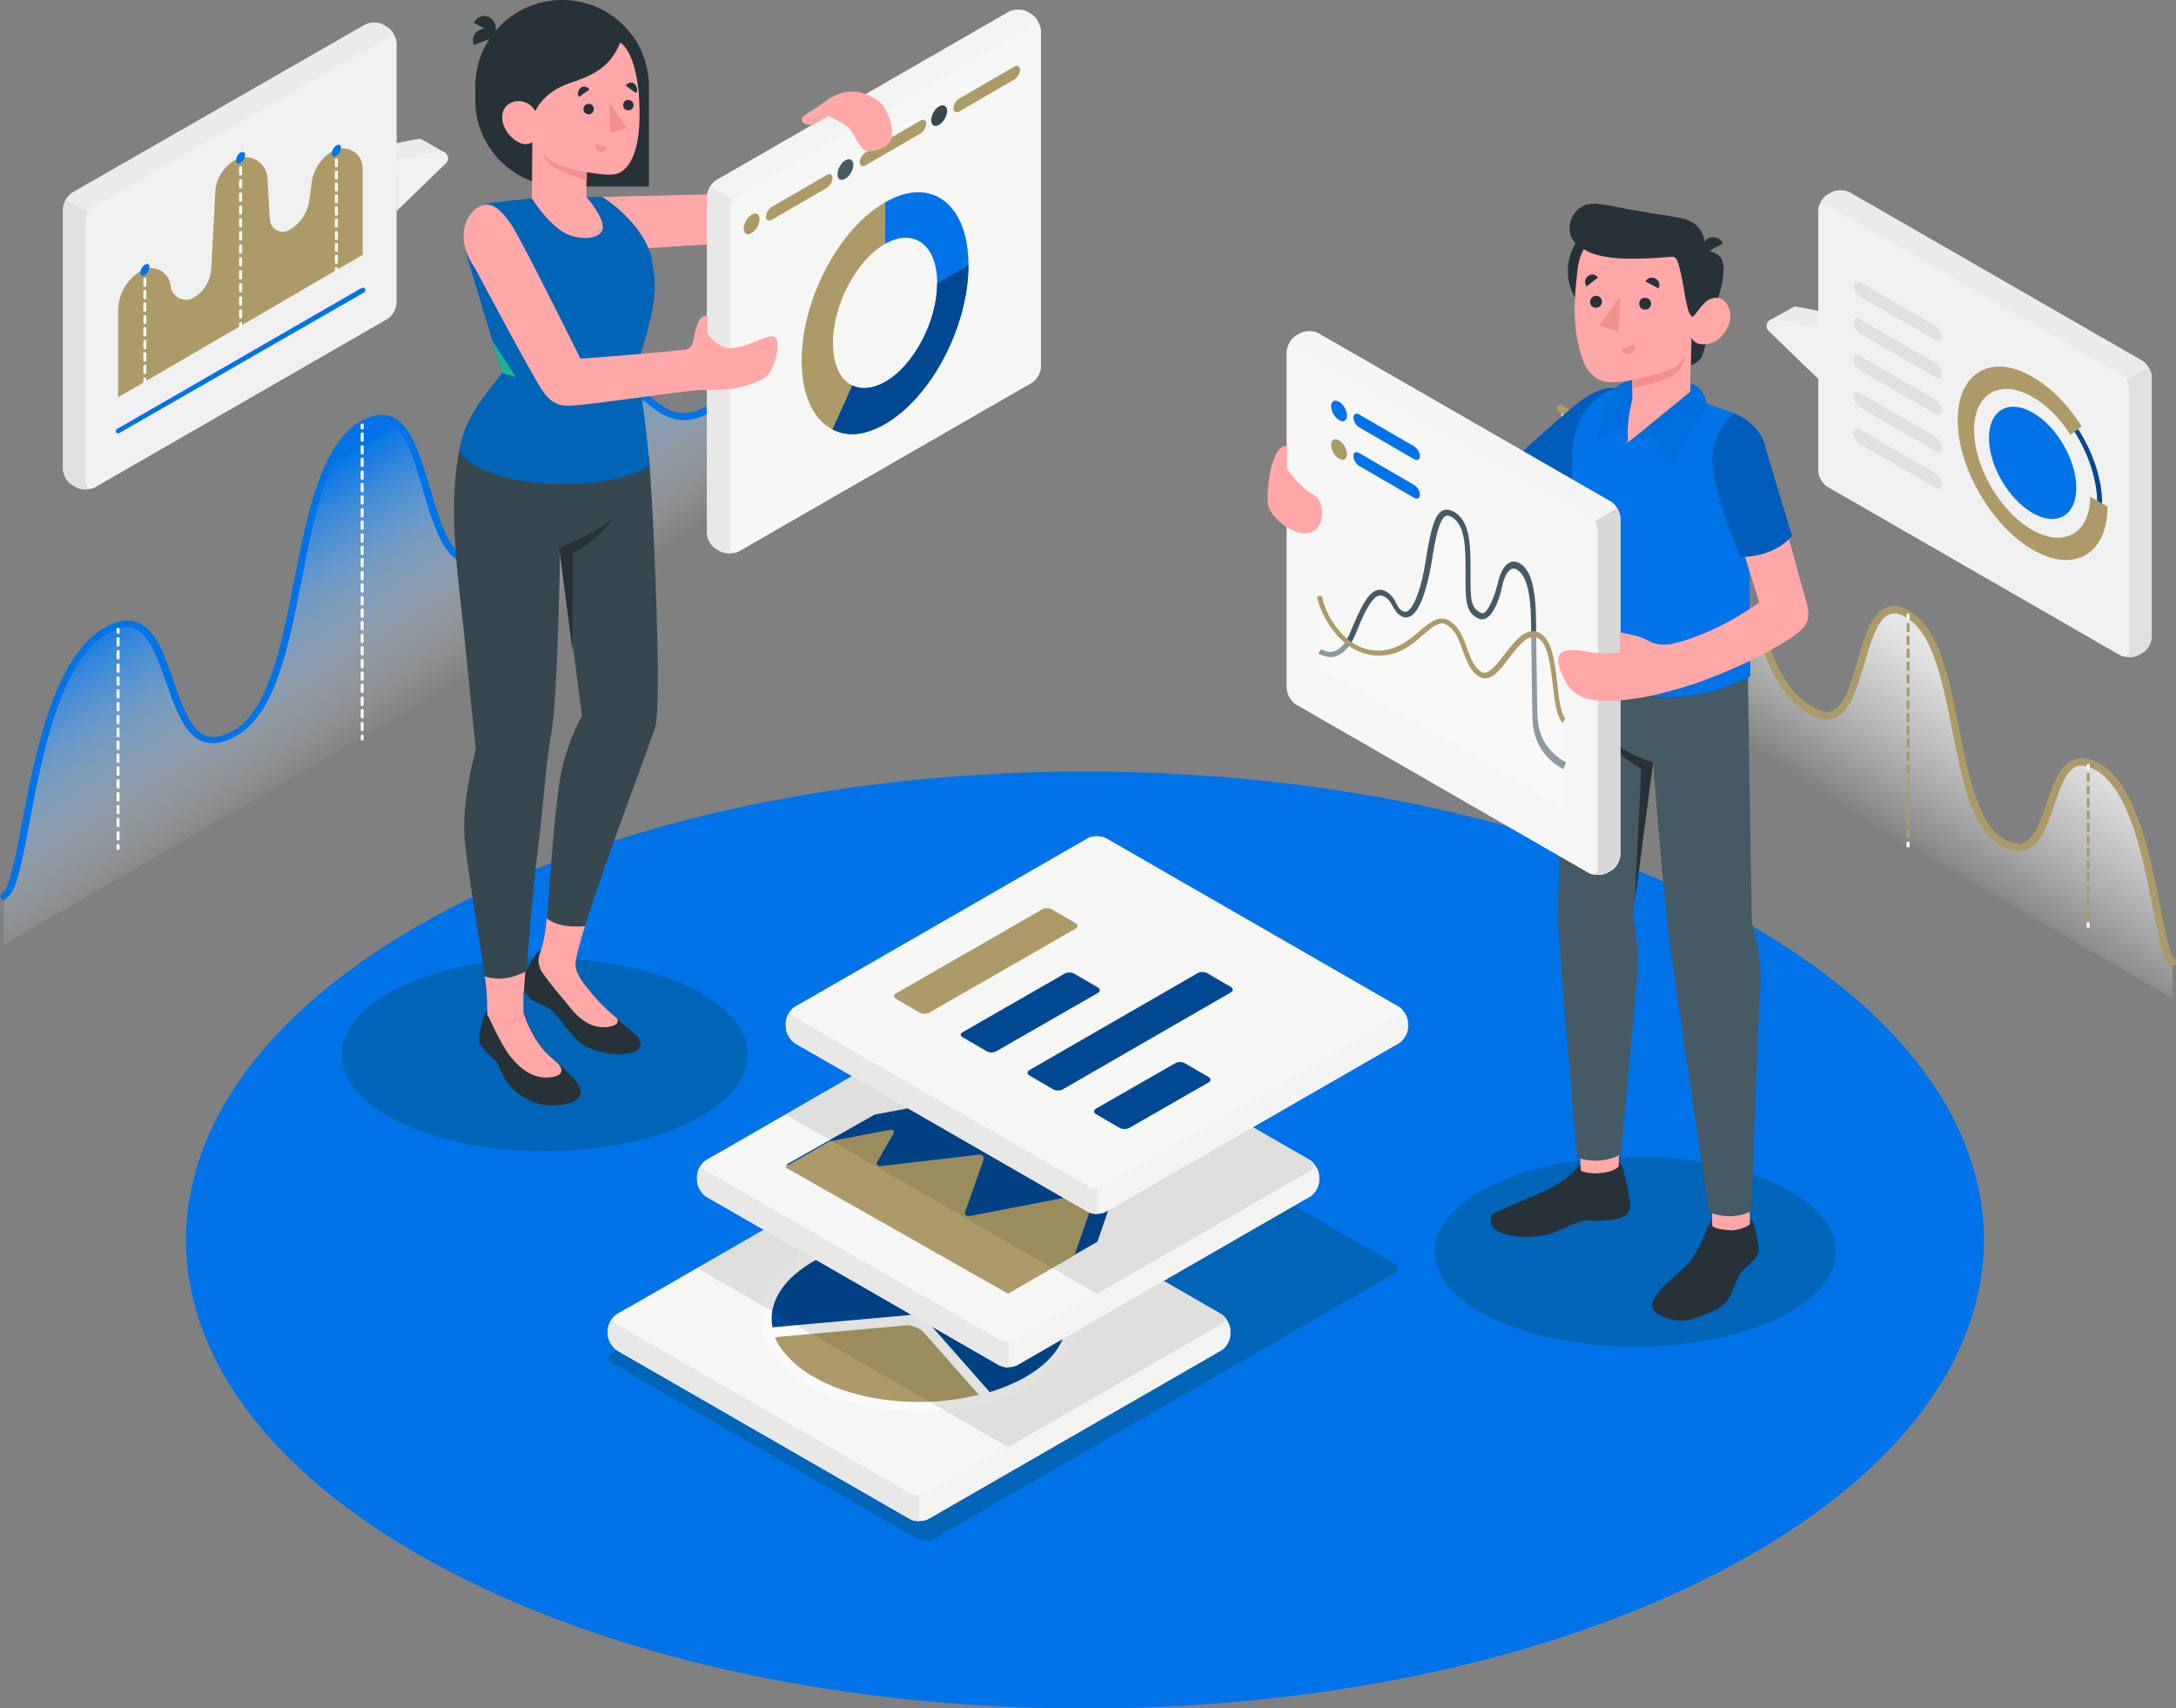 <?xml version="1.0" encoding="UTF-8"?> <svg xmlns="http://www.w3.org/2000/svg" width="544" height="427" viewBox="0 0 544 427" fill="none"><rect x="0" y="0" width="544" height="427" fill="#808080" stroke="none"/><g clip-path="url(#clip0)"><path d="M112.248 392.746C200.062 438.5 342.325 438.5 430.139 392.746C517.953 346.992 517.953 272.919 430.139 227.164C342.325 181.41 200.062 181.41 112.248 227.164C24.558 272.919 24.558 346.992 112.248 392.746Z" fill="#0073E8"></path><path d="M152.93 340.685L229.209 384.584C230.45 385.326 232.31 385.326 233.55 384.584L348.527 318.302C349.767 317.56 349.767 316.571 348.527 315.829L272.248 271.93C271.008 271.188 269.147 271.188 267.907 271.93L152.93 338.212C151.69 338.954 151.69 340.066 152.93 340.685Z" fill="#0064B7"></path><path d="M136.186 287.758C164.202 287.758 186.914 276.962 186.914 263.644C186.914 250.327 164.202 239.531 136.186 239.531C108.169 239.531 85.457 250.327 85.457 263.644C85.457 276.962 108.169 287.758 136.186 287.758Z" fill="#0064B7"></path><path d="M408.806 336.604C436.48 336.604 458.914 325.974 458.914 312.861C458.914 299.748 436.48 289.118 408.806 289.118C381.132 289.118 358.697 299.748 358.697 312.861C358.697 325.974 381.132 336.604 408.806 336.604Z" fill="#0064B7"></path><path d="M0.992 224.073C6.698 220.611 7.442 168.426 26.543 157.791C45.643 147.156 38.946 194.889 58.543 183.636C77.147 172.878 71.442 117.107 90.543 106.225C109.643 95.342 103.07 149.753 122.543 139.366C139.411 130.338 138.046 108.574 149.085 99.052C160.124 89.407 162.729 110.553 176.62 102.886C190.512 95.342 178.729 53.545 208.372 36.48V116.117L0.868 236.192L0.992 224.073Z" fill="url(#paint0_linear)"></path><path d="M0.992 224.939C0.62 224.939 0.372 224.815 0.248 224.444C-7.56979e-06 223.949 0.124 223.455 0.62 223.207C2.357 222.218 3.845 214.304 5.457 205.895C8.806 188.211 13.519 163.974 26.295 156.802C29.395 155.07 32 154.699 34.357 155.565C38.946 157.296 41.178 163.85 43.411 170.281C45.519 176.34 47.628 182.523 51.473 183.883C53.333 184.625 55.566 184.131 58.295 182.647C67.225 177.577 70.45 161.006 73.55 144.93C76.899 128.236 80.248 110.924 90.295 105.235C93.147 103.628 95.628 103.257 97.861 104.122C102.822 106.101 105.054 113.891 107.535 122.053C109.767 129.596 112 137.387 116.217 139.118C117.953 139.86 119.938 139.613 122.295 138.253C131.721 133.182 135.194 124.155 138.667 115.252C141.271 108.574 143.752 102.267 148.589 97.939C154.667 92.622 158.636 95.961 162.481 99.052C166.326 102.267 169.922 105.235 176.372 101.649C181.705 98.805 183.07 90.025 184.682 80.008C187.163 64.674 190.14 45.631 208.124 35.243C208.62 34.996 209.116 35.12 209.364 35.614C209.612 36.109 209.488 36.604 208.992 36.851C191.876 46.744 188.899 65.293 186.419 80.256C184.682 90.767 183.318 99.918 177.24 103.257C169.674 107.337 165.085 103.504 161.24 100.412C157.395 97.321 154.667 94.971 149.829 99.299C145.24 103.257 142.884 109.316 140.403 115.87C136.806 125.021 133.209 134.419 123.163 139.737C120.31 141.22 117.705 141.591 115.473 140.602C110.388 138.5 108.031 130.215 105.674 122.3C103.566 114.881 101.333 107.214 97.116 105.483C95.504 104.864 93.519 105.112 91.163 106.472C81.861 111.789 78.636 128.607 75.411 144.93C72.062 162.119 68.837 178.319 59.163 183.883C55.938 185.738 53.209 186.233 50.729 185.367C46.016 183.636 43.783 176.958 41.55 170.652C39.442 164.716 37.333 158.533 33.612 157.049C31.876 156.307 29.643 156.678 27.163 158.162C15.132 164.84 10.543 188.582 7.318 205.895C5.209 217.148 3.969 223.084 1.612 224.444C1.24 224.939 1.116 224.939 0.992 224.939Z" fill="#0073E8"></path><path d="M90.543 107.337C90.295 107.337 90.171 107.214 90.171 106.966V106.225C90.171 105.977 90.295 105.854 90.543 105.854C90.791 105.854 90.915 105.977 90.915 106.225V106.966C90.915 107.09 90.791 107.337 90.543 107.337Z" fill="#FAFAFA"></path><path d="M90.543 182.77C90.295 182.77 90.171 182.647 90.171 182.399V180.792C90.171 180.544 90.295 180.421 90.543 180.421C90.791 180.421 90.915 180.544 90.915 180.792V182.399C90.915 182.523 90.791 182.77 90.543 182.77ZM90.543 179.555C90.295 179.555 90.171 179.432 90.171 179.184V177.577C90.171 177.329 90.295 177.206 90.543 177.206C90.791 177.206 90.915 177.329 90.915 177.577V179.184C90.915 179.432 90.791 179.555 90.543 179.555ZM90.543 176.464C90.295 176.464 90.171 176.34 90.171 176.093V174.485C90.171 174.238 90.295 174.114 90.543 174.114C90.791 174.114 90.915 174.238 90.915 174.485V176.093C90.915 176.216 90.791 176.464 90.543 176.464ZM90.543 173.248C90.295 173.248 90.171 173.125 90.171 172.878V171.27C90.171 171.023 90.295 170.899 90.543 170.899C90.791 170.899 90.915 171.023 90.915 171.27V172.878C90.915 173.125 90.791 173.248 90.543 173.248ZM90.543 170.157C90.295 170.157 90.171 170.033 90.171 169.786V168.178C90.171 167.931 90.295 167.807 90.543 167.807C90.791 167.807 90.915 167.931 90.915 168.178V169.786C90.915 170.033 90.791 170.157 90.543 170.157ZM90.543 167.065C90.295 167.065 90.171 166.942 90.171 166.694V165.087C90.171 164.84 90.295 164.716 90.543 164.716C90.791 164.716 90.915 164.84 90.915 165.087V166.694C90.915 166.818 90.791 167.065 90.543 167.065ZM90.543 163.85C90.295 163.85 90.171 163.727 90.171 163.479V161.872C90.171 161.624 90.295 161.501 90.543 161.501C90.791 161.501 90.915 161.624 90.915 161.872V163.479C90.915 163.727 90.791 163.85 90.543 163.85ZM90.543 160.759C90.295 160.759 90.171 160.635 90.171 160.388V158.78C90.171 158.533 90.295 158.409 90.543 158.409C90.791 158.409 90.915 158.533 90.915 158.78V160.388C90.915 160.511 90.791 160.759 90.543 160.759ZM90.543 157.544C90.295 157.544 90.171 157.42 90.171 157.173V155.565C90.171 155.318 90.295 155.194 90.543 155.194C90.791 155.194 90.915 155.318 90.915 155.565V157.173C90.915 157.42 90.791 157.544 90.543 157.544ZM90.543 154.452C90.295 154.452 90.171 154.328 90.171 154.081V152.474C90.171 152.226 90.295 152.103 90.543 152.103C90.791 152.103 90.915 152.226 90.915 152.474V154.081C90.915 154.328 90.791 154.452 90.543 154.452ZM90.543 151.361C90.295 151.361 90.171 151.237 90.171 150.99V149.382C90.171 149.135 90.295 149.011 90.543 149.011C90.791 149.011 90.915 149.135 90.915 149.382V150.99C90.915 151.113 90.791 151.361 90.543 151.361ZM90.543 148.145C90.295 148.145 90.171 148.022 90.171 147.774V146.167C90.171 145.919 90.295 145.796 90.543 145.796C90.791 145.796 90.915 145.919 90.915 146.167V147.774C90.915 148.022 90.791 148.145 90.543 148.145ZM90.543 145.054C90.295 145.054 90.171 144.93 90.171 144.683V143.075C90.171 142.828 90.295 142.704 90.543 142.704C90.791 142.704 90.915 142.828 90.915 143.075V144.683C90.915 144.807 90.791 145.054 90.543 145.054ZM90.543 141.839C90.295 141.839 90.171 141.715 90.171 141.468V139.86C90.171 139.613 90.295 139.489 90.543 139.489C90.791 139.489 90.915 139.613 90.915 139.86V141.468C90.915 141.715 90.791 141.839 90.543 141.839ZM90.543 138.747C90.295 138.747 90.171 138.624 90.171 138.376V136.769C90.171 136.521 90.295 136.398 90.543 136.398C90.791 136.398 90.915 136.521 90.915 136.769V138.376C90.915 138.624 90.791 138.747 90.543 138.747ZM90.543 135.656C90.295 135.656 90.171 135.532 90.171 135.285V133.677C90.171 133.43 90.295 133.306 90.543 133.306C90.791 133.306 90.915 133.43 90.915 133.677V135.285C90.915 135.408 90.791 135.656 90.543 135.656ZM90.543 132.44C90.295 132.44 90.171 132.317 90.171 132.07V130.462C90.171 130.215 90.295 130.091 90.543 130.091C90.791 130.091 90.915 130.215 90.915 130.462V132.07C90.915 132.317 90.791 132.44 90.543 132.44ZM90.543 129.349C90.295 129.349 90.171 129.225 90.171 128.978V127.37C90.171 127.123 90.295 126.999 90.543 126.999C90.791 126.999 90.915 127.123 90.915 127.37V128.978C90.915 129.102 90.791 129.349 90.543 129.349ZM90.543 126.134C90.295 126.134 90.171 126.01 90.171 125.763V124.155C90.171 123.908 90.295 123.784 90.543 123.784C90.791 123.784 90.915 123.908 90.915 124.155V125.763C90.915 126.01 90.791 126.134 90.543 126.134ZM90.543 123.042C90.295 123.042 90.171 122.919 90.171 122.671V121.064C90.171 120.816 90.295 120.693 90.543 120.693C90.791 120.693 90.915 120.816 90.915 121.064V122.671C90.915 122.919 90.791 123.042 90.543 123.042ZM90.543 119.951C90.295 119.951 90.171 119.827 90.171 119.58V117.972C90.171 117.725 90.295 117.601 90.543 117.601C90.791 117.601 90.915 117.725 90.915 117.972V119.58C90.915 119.703 90.791 119.951 90.543 119.951ZM90.543 116.736C90.295 116.736 90.171 116.612 90.171 116.365V114.757C90.171 114.51 90.295 114.386 90.543 114.386C90.791 114.386 90.915 114.51 90.915 114.757V116.365C90.915 116.612 90.791 116.736 90.543 116.736ZM90.543 113.644C90.295 113.644 90.171 113.52 90.171 113.273V111.666C90.171 111.418 90.295 111.295 90.543 111.295C90.791 111.295 90.915 111.418 90.915 111.666V113.273C90.915 113.397 90.791 113.644 90.543 113.644ZM90.543 110.429C90.295 110.429 90.171 110.305 90.171 110.058V108.45C90.171 108.203 90.295 108.079 90.543 108.079C90.791 108.079 90.915 108.203 90.915 108.45V110.058C90.915 110.305 90.791 110.429 90.543 110.429Z" fill="#FAFAFA"></path><path d="M90.543 185.12C90.295 185.12 90.171 184.996 90.171 184.749V184.007C90.171 183.76 90.295 183.636 90.543 183.636C90.791 183.636 90.915 183.76 90.915 184.007V184.749C90.915 184.873 90.791 185.12 90.543 185.12Z" fill="#FAFAFA"></path><path d="M152.931 98.063C152.683 98.063 152.559 97.939 152.559 97.692V96.95C152.559 96.703 152.683 96.579 152.931 96.579C153.179 96.579 153.303 96.703 153.303 96.95V97.692C153.303 97.939 153.055 98.063 152.931 98.063Z" fill="#FAFAFA"></path><path d="M152.931 146.167C152.683 146.167 152.559 146.043 152.559 145.796V144.188C152.559 143.941 152.683 143.817 152.931 143.817C153.179 143.817 153.303 143.941 153.303 144.188V145.796C153.303 146.043 153.055 146.167 152.931 146.167ZM152.931 142.952C152.683 142.952 152.559 142.828 152.559 142.581V140.973C152.559 140.726 152.683 140.602 152.931 140.602C153.179 140.602 153.303 140.726 153.303 140.973V142.581C153.303 142.828 153.055 142.952 152.931 142.952ZM152.931 139.736C152.683 139.736 152.559 139.613 152.559 139.365V137.758C152.559 137.511 152.683 137.387 152.931 137.387C153.179 137.387 153.303 137.511 153.303 137.758V139.365C153.303 139.613 153.055 139.736 152.931 139.736ZM152.931 136.521C152.683 136.521 152.559 136.398 152.559 136.15V134.543C152.559 134.295 152.683 134.172 152.931 134.172C153.179 134.172 153.303 134.295 153.303 134.543V136.15C153.303 136.398 153.055 136.521 152.931 136.521ZM152.931 133.306C152.683 133.306 152.559 133.182 152.559 132.935V131.328C152.559 131.08 152.683 130.957 152.931 130.957C153.179 130.957 153.303 131.08 153.303 131.328V132.935C153.303 133.182 153.055 133.306 152.931 133.306ZM152.931 130.091C152.683 130.091 152.559 129.967 152.559 129.72V128.112C152.559 127.865 152.683 127.741 152.931 127.741C153.179 127.741 153.303 127.865 153.303 128.112V129.72C153.303 129.967 153.055 130.091 152.931 130.091ZM152.931 126.999C152.683 126.999 152.559 126.876 152.559 126.628V124.897C152.559 124.65 152.683 124.526 152.931 124.526C153.179 124.526 153.303 124.65 153.303 124.897V126.505C153.303 126.752 153.055 126.999 152.931 126.999ZM152.931 123.784C152.683 123.784 152.559 123.661 152.559 123.413V121.806C152.559 121.558 152.683 121.435 152.931 121.435C153.179 121.435 153.303 121.558 153.303 121.806V123.413C153.303 123.537 153.055 123.784 152.931 123.784ZM152.931 120.569C152.683 120.569 152.559 120.445 152.559 120.198V118.591C152.559 118.343 152.683 118.22 152.931 118.22C153.179 118.22 153.303 118.343 153.303 118.591V120.198C153.303 120.322 153.055 120.569 152.931 120.569ZM152.931 117.354C152.683 117.354 152.559 117.23 152.559 116.983V115.375C152.559 115.128 152.683 115.004 152.931 115.004C153.179 115.004 153.303 115.128 153.303 115.375V116.983C153.303 117.107 153.055 117.354 152.931 117.354ZM152.931 114.139C152.683 114.139 152.559 114.015 152.559 113.768V112.16C152.559 111.913 152.683 111.789 152.931 111.789C153.179 111.789 153.303 111.913 153.303 112.16V113.768C153.303 113.891 153.055 114.139 152.931 114.139ZM152.931 110.924C152.683 110.924 152.559 110.8 152.559 110.553V108.945C152.559 108.698 152.683 108.574 152.931 108.574C153.179 108.574 153.303 108.698 153.303 108.945V110.553C153.303 110.676 153.055 110.924 152.931 110.924ZM152.931 107.708C152.683 107.708 152.559 107.585 152.559 107.337V105.73C152.559 105.482 152.683 105.359 152.931 105.359C153.179 105.359 153.303 105.482 153.303 105.73V107.337C153.303 107.585 153.055 107.708 152.931 107.708ZM152.931 104.493C152.683 104.493 152.559 104.37 152.559 104.122V102.515C152.559 102.267 152.683 102.144 152.931 102.144C153.179 102.144 153.303 102.267 153.303 102.515V104.122C153.303 104.37 153.055 104.493 152.931 104.493ZM152.931 101.278C152.683 101.278 152.559 101.154 152.559 100.907V99.299C152.559 99.052 152.683 98.928 152.931 98.928C153.179 98.928 153.303 99.052 153.303 99.299V100.907C153.303 101.154 153.055 101.278 152.931 101.278Z" fill="#FAFAFA"></path><path d="M152.931 148.516C152.683 148.516 152.559 148.393 152.559 148.145V147.403C152.559 147.156 152.683 147.032 152.931 147.032C153.179 147.032 153.303 147.156 153.303 147.403V148.145C153.303 148.393 153.055 148.516 152.931 148.516Z" fill="#FAFAFA"></path><path d="M29.52 158.409C29.271 158.409 29.148 158.286 29.148 158.038V157.296C29.148 157.049 29.271 156.925 29.52 156.925C29.768 156.925 29.892 157.049 29.892 157.296V158.038C30.016 158.286 29.768 158.409 29.52 158.409Z" fill="#FAFAFA"></path><path d="M29.52 210.099C29.271 210.099 29.148 209.976 29.148 209.728V208.121C29.148 207.874 29.271 207.75 29.52 207.75C29.768 207.75 29.892 207.874 29.892 208.121V209.728C30.016 209.852 29.768 210.099 29.52 210.099ZM29.52 206.761C29.271 206.761 29.148 206.637 29.148 206.39V204.782C29.148 204.535 29.271 204.411 29.52 204.411C29.768 204.411 29.892 204.535 29.892 204.782V206.39C30.016 206.637 29.768 206.761 29.52 206.761ZM29.52 203.545C29.271 203.545 29.148 203.422 29.148 203.174V201.567C29.148 201.319 29.271 201.196 29.52 201.196C29.768 201.196 29.892 201.319 29.892 201.567V203.174C30.016 203.422 29.768 203.545 29.52 203.545ZM29.52 200.33C29.271 200.33 29.148 200.207 29.148 199.959V198.352C29.148 198.104 29.271 197.981 29.52 197.981C29.768 197.981 29.892 198.104 29.892 198.352V199.959C30.016 200.207 29.768 200.33 29.52 200.33ZM29.52 197.115C29.271 197.115 29.148 196.991 29.148 196.744V195.136C29.148 194.889 29.271 194.765 29.52 194.765C29.768 194.765 29.892 194.889 29.892 195.136V196.744C30.016 196.991 29.768 197.115 29.52 197.115ZM29.52 193.9C29.271 193.9 29.148 193.776 29.148 193.529V191.921C29.148 191.674 29.271 191.55 29.52 191.55C29.768 191.55 29.892 191.674 29.892 191.921V193.529C30.016 193.776 29.768 193.9 29.52 193.9ZM29.52 190.685C29.271 190.685 29.148 190.561 29.148 190.314V188.706C29.148 188.459 29.271 188.335 29.52 188.335C29.768 188.335 29.892 188.459 29.892 188.706V190.314C30.016 190.561 29.768 190.685 29.52 190.685ZM29.52 187.47C29.271 187.47 29.148 187.346 29.148 187.099V185.491C29.148 185.244 29.271 185.12 29.52 185.12C29.768 185.12 29.892 185.244 29.892 185.491V187.099C30.016 187.346 29.768 187.47 29.52 187.47ZM29.52 184.254C29.271 184.254 29.148 184.131 29.148 183.883V182.276C29.148 182.028 29.271 181.905 29.52 181.905C29.768 181.905 29.892 182.028 29.892 182.276V183.883C30.016 184.131 29.768 184.254 29.52 184.254ZM29.52 181.039C29.271 181.039 29.148 180.916 29.148 180.668V179.061C29.148 178.813 29.271 178.69 29.52 178.69C29.768 178.69 29.892 178.813 29.892 179.061V180.668C30.016 180.792 29.768 181.039 29.52 181.039ZM29.52 177.824C29.271 177.824 29.148 177.7 29.148 177.453V175.845C29.148 175.598 29.271 175.474 29.52 175.474C29.768 175.474 29.892 175.598 29.892 175.845V177.453C30.016 177.577 29.768 177.824 29.52 177.824ZM29.52 174.609C29.271 174.609 29.148 174.485 29.148 174.238V172.63C29.148 172.383 29.271 172.259 29.52 172.259C29.768 172.259 29.892 172.383 29.892 172.63V174.238C30.016 174.361 29.768 174.609 29.52 174.609ZM29.52 171.394C29.271 171.394 29.148 171.27 29.148 171.023V169.415C29.148 169.168 29.271 169.044 29.52 169.044C29.768 169.044 29.892 169.168 29.892 169.415V171.023C30.016 171.146 29.768 171.394 29.52 171.394ZM29.52 168.178C29.271 168.178 29.148 168.055 29.148 167.807V166.2C29.148 165.953 29.271 165.829 29.52 165.829C29.768 165.829 29.892 165.953 29.892 166.2V167.807C30.016 167.931 29.768 168.178 29.52 168.178ZM29.52 164.84C29.271 164.84 29.148 164.716 29.148 164.469V162.861C29.148 162.614 29.271 162.49 29.52 162.49C29.768 162.49 29.892 162.614 29.892 162.861V164.469C30.016 164.716 29.768 164.84 29.52 164.84ZM29.52 161.624C29.271 161.624 29.148 161.501 29.148 161.253V159.646C29.148 159.399 29.271 159.275 29.52 159.275C29.768 159.275 29.892 159.399 29.892 159.646V161.253C30.016 161.501 29.768 161.624 29.52 161.624Z" fill="#FAFAFA"></path><path d="M29.52 212.449C29.271 212.449 29.148 212.325 29.148 212.078V211.336C29.148 211.088 29.271 210.965 29.52 210.965C29.768 210.965 29.892 211.088 29.892 211.336V212.078C30.016 212.201 29.768 212.449 29.52 212.449Z" fill="#FAFAFA"></path><path d="M543.131 240.52C538.914 237.923 538.418 199.464 524.279 191.674C510.139 183.883 515.1 219.003 500.713 210.718C486.945 202.803 491.162 161.748 477.147 153.71C463.131 145.672 467.845 185.862 453.581 178.195C441.178 171.517 442.17 155.565 433.984 148.516C425.798 141.468 423.938 156.925 413.643 151.36C403.348 145.796 412.155 115.004 390.325 102.391V161.006L543.131 249.547V240.52Z" fill="url(#paint1_linear)"></path><path d="M543.131 241.385C543.007 241.385 542.759 241.385 542.635 241.262C540.899 240.149 540.031 236.068 538.294 227.412C535.814 214.675 532.465 197.239 523.783 192.416C521.922 191.427 520.434 191.179 519.193 191.55C516.465 192.539 514.976 197.115 513.488 201.443C511.876 206.266 510.139 211.212 506.542 212.449C504.682 213.191 502.573 212.82 500.093 211.336C492.899 207.255 490.542 195.136 488.062 182.523C485.705 170.528 483.224 158.162 476.527 154.328C474.914 153.339 473.55 153.092 472.31 153.586C469.333 154.823 467.721 160.388 466.108 165.829C464.248 172.012 462.635 177.824 458.79 179.431C457.054 180.173 455.069 179.926 452.961 178.813C445.519 174.856 442.666 167.56 440.186 161.006C438.325 156.307 436.589 151.731 433.24 148.887C429.767 145.919 427.907 147.403 425.178 149.753C422.325 152.102 418.852 154.947 413.147 151.855C408.558 149.382 407.442 142.581 406.201 134.79C404.465 123.784 402.232 110.182 389.705 102.886C389.209 102.638 389.085 102.02 389.333 101.649C389.581 101.154 390.201 101.031 390.573 101.278C403.845 108.945 406.201 123.042 407.938 134.419C409.054 141.839 410.17 148.145 413.891 150.248C418.48 152.721 421.085 150.619 423.814 148.269C426.542 146.043 429.643 143.446 434.356 147.403C437.953 150.619 439.814 155.194 441.798 160.264C444.279 166.694 446.883 173.372 453.829 177.082C455.566 177.948 456.93 178.195 458.046 177.7C461.147 176.464 462.759 170.775 464.372 165.21C466.108 159.151 467.845 153.339 471.566 151.855C473.302 151.113 475.162 151.484 477.395 152.721C484.837 156.925 487.317 169.786 489.798 182.152C492.155 193.9 494.511 206.018 500.961 209.728C502.945 210.841 504.434 211.212 505.798 210.718C508.527 209.728 510.139 205.153 511.628 200.825C513.24 196.126 514.976 191.179 518.449 189.819C520.186 189.201 522.294 189.448 524.651 190.685C534.201 196.002 537.55 213.933 540.155 227.041C541.271 232.606 542.387 238.912 543.628 239.654C544.124 239.901 544.248 240.52 544 240.891C543.752 241.262 543.38 241.385 543.131 241.385Z" fill="#AC9B68"></path><path d="M477.023 154.823C476.774 154.823 476.65 154.699 476.65 154.452V153.71C476.65 153.463 476.774 153.339 477.023 153.339C477.271 153.339 477.395 153.463 477.395 153.71V154.452C477.519 154.576 477.271 154.823 477.023 154.823Z" fill="#FAFAFA"></path><path d="M477.023 209.481C476.774 209.481 476.65 209.357 476.65 209.11V207.503C476.65 207.255 476.774 207.132 477.023 207.132C477.271 207.132 477.395 207.255 477.395 207.503V209.11C477.519 209.357 477.271 209.481 477.023 209.481ZM477.023 206.266C476.774 206.266 476.65 206.142 476.65 205.895V204.287C476.65 204.04 476.774 203.916 477.023 203.916C477.271 203.916 477.395 204.04 477.395 204.287V205.895C477.519 206.142 477.271 206.266 477.023 206.266ZM477.023 203.051C476.774 203.051 476.65 202.927 476.65 202.68V201.072C476.65 200.825 476.774 200.701 477.023 200.701C477.271 200.701 477.395 200.825 477.395 201.072V202.68C477.519 202.927 477.271 203.051 477.023 203.051ZM477.023 199.836C476.774 199.836 476.65 199.712 476.65 199.465V197.857C476.65 197.61 476.774 197.486 477.023 197.486C477.271 197.486 477.395 197.61 477.395 197.857V199.465C477.519 199.712 477.271 199.836 477.023 199.836ZM477.023 196.62C476.774 196.62 476.65 196.497 476.65 196.249V194.642C476.65 194.394 476.774 194.271 477.023 194.271C477.271 194.271 477.395 194.394 477.395 194.642V196.249C477.519 196.497 477.271 196.62 477.023 196.62ZM477.023 193.405C476.774 193.405 476.65 193.282 476.65 193.034V191.427C476.65 191.179 476.774 191.056 477.023 191.056C477.271 191.056 477.395 191.179 477.395 191.427V193.034C477.519 193.282 477.271 193.405 477.023 193.405ZM477.023 190.19C476.774 190.19 476.65 190.066 476.65 189.819V188.211C476.65 187.964 476.774 187.84 477.023 187.84C477.271 187.84 477.395 187.964 477.395 188.211V189.819C477.519 189.943 477.271 190.19 477.023 190.19ZM477.023 186.975C476.774 186.975 476.65 186.851 476.65 186.604V184.996C476.65 184.749 476.774 184.625 477.023 184.625C477.271 184.625 477.395 184.749 477.395 184.996V186.604C477.519 186.728 477.271 186.975 477.023 186.975ZM477.023 183.76C476.774 183.76 476.65 183.636 476.65 183.389V181.781C476.65 181.534 476.774 181.41 477.023 181.41C477.271 181.41 477.395 181.534 477.395 181.781V183.389C477.519 183.512 477.271 183.76 477.023 183.76ZM477.023 180.544C476.774 180.544 476.65 180.421 476.65 180.174V178.566C476.65 178.319 476.774 178.195 477.023 178.195C477.271 178.195 477.395 178.319 477.395 178.566V180.174C477.519 180.297 477.271 180.544 477.023 180.544ZM477.023 177.329C476.774 177.329 476.65 177.206 476.65 176.958V175.351C476.65 175.103 476.774 174.98 477.023 174.98C477.271 174.98 477.395 175.103 477.395 175.351V176.958C477.519 177.082 477.271 177.329 477.023 177.329ZM477.023 174.114C476.774 174.114 476.65 173.99 476.65 173.743V172.136C476.65 171.888 476.774 171.765 477.023 171.765C477.271 171.765 477.395 171.888 477.395 172.136V173.743C477.519 173.867 477.271 174.114 477.023 174.114ZM477.023 170.899C476.774 170.899 476.65 170.775 476.65 170.528V168.92C476.65 168.673 476.774 168.549 477.023 168.549C477.271 168.549 477.395 168.673 477.395 168.92V170.528C477.519 170.652 477.271 170.899 477.023 170.899ZM477.023 167.684C476.774 167.684 476.65 167.56 476.65 167.313V165.705C476.65 165.458 476.774 165.334 477.023 165.334C477.271 165.334 477.395 165.458 477.395 165.705V167.313C477.519 167.436 477.271 167.684 477.023 167.684ZM477.023 164.469C476.774 164.469 476.65 164.345 476.65 164.098V162.49C476.65 162.243 476.774 162.119 477.023 162.119C477.271 162.119 477.395 162.243 477.395 162.49V164.098C477.519 164.221 477.271 164.469 477.023 164.469ZM477.023 161.253C476.774 161.253 476.65 161.13 476.65 160.882V159.275C476.65 159.028 476.774 158.904 477.023 158.904C477.271 158.904 477.395 159.028 477.395 159.275V160.882C477.519 161.006 477.271 161.253 477.023 161.253ZM477.023 158.038C476.774 158.038 476.65 157.915 476.65 157.667V156.06C476.65 155.812 476.774 155.689 477.023 155.689C477.271 155.689 477.395 155.812 477.395 156.06V157.667C477.519 157.791 477.271 158.038 477.023 158.038Z" fill="#AC9B68"></path><path d="M477.023 211.831C476.774 211.831 476.65 211.707 476.65 211.46V210.718C476.65 210.47 476.774 210.347 477.023 210.347C477.271 210.347 477.395 210.47 477.395 210.718V211.46C477.519 211.707 477.271 211.831 477.023 211.831Z" fill="#FAFAFA"></path><path d="M431.132 148.022C430.884 148.022 430.76 147.898 430.76 147.651V146.909C430.76 146.661 430.884 146.538 431.132 146.538C431.38 146.538 431.504 146.661 431.504 146.909V147.651C431.504 147.774 431.38 148.022 431.132 148.022Z" fill="#FAFAFA"></path><path d="M431.132 182.646C430.884 182.646 430.76 182.523 430.76 182.275V180.668C430.76 180.421 430.884 180.297 431.132 180.297C431.38 180.297 431.504 180.421 431.504 180.668V182.275C431.504 182.399 431.38 182.646 431.132 182.646ZM431.132 179.431C430.884 179.431 430.76 179.308 430.76 179.06V177.453C430.76 177.205 430.884 177.082 431.132 177.082C431.38 177.082 431.504 177.205 431.504 177.453V179.06C431.504 179.308 431.38 179.431 431.132 179.431ZM431.132 176.34C430.884 176.34 430.76 176.216 430.76 175.969V174.361C430.76 174.114 430.884 173.99 431.132 173.99C431.38 173.99 431.504 174.114 431.504 174.361V175.969C431.504 176.092 431.38 176.34 431.132 176.34ZM431.132 173.125C430.884 173.125 430.76 173.001 430.76 172.754V171.146C430.76 170.899 430.884 170.775 431.132 170.775C431.38 170.775 431.504 170.899 431.504 171.146V172.754C431.504 173.001 431.38 173.125 431.132 173.125ZM431.132 170.033C430.884 170.033 430.76 169.909 430.76 169.662V168.054C430.76 167.807 430.884 167.684 431.132 167.684C431.38 167.684 431.504 167.807 431.504 168.054V169.662C431.504 169.786 431.38 170.033 431.132 170.033ZM431.132 166.818C430.884 166.818 430.76 166.694 430.76 166.447V164.839C430.76 164.592 430.884 164.468 431.132 164.468C431.38 164.468 431.504 164.592 431.504 164.839V166.447C431.504 166.694 431.38 166.818 431.132 166.818ZM431.132 163.726C430.884 163.726 430.76 163.603 430.76 163.355V161.748C430.76 161.5 430.884 161.377 431.132 161.377C431.38 161.377 431.504 161.5 431.504 161.748V163.355C431.504 163.603 431.38 163.726 431.132 163.726ZM431.132 160.511C430.884 160.511 430.76 160.388 430.76 160.14V158.533C430.76 158.285 430.884 158.162 431.132 158.162C431.38 158.162 431.504 158.285 431.504 158.533V160.14C431.504 160.388 431.38 160.511 431.132 160.511ZM431.132 157.42C430.884 157.42 430.76 157.296 430.76 157.049V155.441C430.76 155.194 430.884 155.07 431.132 155.07C431.38 155.07 431.504 155.194 431.504 155.441V157.049C431.504 157.296 431.38 157.42 431.132 157.42ZM431.132 154.328C430.884 154.328 430.76 154.204 430.76 153.957V152.35C430.76 152.102 430.884 151.979 431.132 151.979C431.38 151.979 431.504 152.102 431.504 152.35V153.957C431.504 154.081 431.38 154.328 431.132 154.328ZM431.132 151.113C430.884 151.113 430.76 150.989 430.76 150.742V149.134C430.76 148.887 430.884 148.763 431.132 148.763C431.38 148.763 431.504 148.887 431.504 149.134V150.742C431.504 150.989 431.38 151.113 431.132 151.113Z" fill="#FAFAFA"></path><path d="M431.132 184.996C430.884 184.996 430.76 184.872 430.76 184.625V183.883C430.76 183.636 430.884 183.512 431.132 183.512C431.38 183.512 431.504 183.636 431.504 183.883V184.625C431.504 184.749 431.38 184.996 431.132 184.996Z" fill="#FAFAFA"></path><path d="M522.046 192.416C521.798 192.416 521.674 192.292 521.674 192.045V191.303C521.674 191.056 521.798 190.932 522.046 190.932C522.294 190.932 522.418 191.056 522.418 191.303V192.045C522.418 192.292 522.17 192.416 522.046 192.416Z" fill="#FAFAFA"></path><path d="M522.046 229.761C521.798 229.761 521.674 229.638 521.674 229.39V227.783C521.674 227.535 521.798 227.412 522.046 227.412C522.294 227.412 522.418 227.535 522.418 227.783V229.39C522.418 229.514 522.17 229.761 522.046 229.761ZM522.046 226.546C521.798 226.546 521.674 226.422 521.674 226.175V224.568C521.674 224.32 521.798 224.197 522.046 224.197C522.294 224.197 522.418 224.32 522.418 224.568V226.175C522.418 226.422 522.17 226.546 522.046 226.546ZM522.046 223.455C521.798 223.455 521.674 223.331 521.674 223.084V221.476C521.674 221.229 521.798 221.105 522.046 221.105C522.294 221.105 522.418 221.229 522.418 221.476V223.084C522.418 223.331 522.17 223.455 522.046 223.455ZM522.046 220.363C521.798 220.363 521.674 220.239 521.674 219.992V218.384C521.674 218.137 521.798 218.014 522.046 218.014C522.294 218.014 522.418 218.137 522.418 218.384V219.992C522.418 220.239 522.17 220.363 522.046 220.363ZM522.046 217.272C521.798 217.272 521.674 217.148 521.674 216.901V215.293C521.674 215.046 521.798 214.922 522.046 214.922C522.294 214.922 522.418 215.046 522.418 215.293V216.901C522.418 217.148 522.17 217.272 522.046 217.272ZM522.046 214.18C521.798 214.18 521.674 214.056 521.674 213.809V212.201C521.674 211.954 521.798 211.83 522.046 211.83C522.294 211.83 522.418 211.954 522.418 212.201V213.809C522.418 214.056 522.17 214.18 522.046 214.18ZM522.046 211.089C521.798 211.089 521.674 210.965 521.674 210.718V209.11C521.674 208.863 521.798 208.739 522.046 208.739C522.294 208.739 522.418 208.863 522.418 209.11V210.718C522.418 210.965 522.17 211.089 522.046 211.089ZM522.046 207.997C521.798 207.997 521.674 207.873 521.674 207.626V206.018C521.674 205.771 521.798 205.647 522.046 205.647C522.294 205.647 522.418 205.771 522.418 206.018V207.626C522.418 207.75 522.17 207.997 522.046 207.997ZM522.046 204.905C521.798 204.905 521.674 204.782 521.674 204.534V202.927C521.674 202.68 521.798 202.556 522.046 202.556C522.294 202.556 522.418 202.68 522.418 202.927V204.534C522.418 204.658 522.17 204.905 522.046 204.905ZM522.046 201.814C521.798 201.814 521.674 201.69 521.674 201.443V199.835C521.674 199.588 521.798 199.464 522.046 199.464C522.294 199.464 522.418 199.588 522.418 199.835V201.443C522.418 201.567 522.17 201.814 522.046 201.814ZM522.046 198.722C521.798 198.722 521.674 198.599 521.674 198.351V196.744C521.674 196.497 521.798 196.373 522.046 196.373C522.294 196.373 522.418 196.497 522.418 196.744V198.351C522.418 198.475 522.17 198.722 522.046 198.722ZM522.046 195.507C521.798 195.507 521.674 195.384 521.674 195.136V193.529C521.674 193.281 521.798 193.158 522.046 193.158C522.294 193.158 522.418 193.281 522.418 193.529V195.136C522.418 195.384 522.17 195.507 522.046 195.507Z" fill="#AC9B68"></path><path d="M522.046 231.987C521.798 231.987 521.674 231.864 521.674 231.616V230.874C521.674 230.627 521.798 230.503 522.046 230.503C522.294 230.503 522.418 230.627 522.418 230.874V231.616C522.418 231.864 522.17 231.987 522.046 231.987Z" fill="#FAFAFA"></path><path d="M460.155 91.509V78.772L449.241 76.669C448.745 76.546 448.372 76.669 448 76.917L442.543 80.008L449.613 81.492L460.155 91.509Z" fill="#EBEBEB"></path><path d="M534.698 163.726L535.566 163.232C536.931 162.49 537.923 160.635 537.923 159.151V94.229C537.923 92.745 536.807 90.89 535.566 90.148L462.512 48.104C461.148 47.362 459.039 47.362 457.799 48.104L456.931 48.599C455.566 49.34 454.574 51.195 454.574 52.679V117.601C454.574 119.085 455.69 120.94 456.931 121.682L529.985 163.726C531.225 164.468 533.334 164.468 534.698 163.726Z" fill="#EBEBEB"></path><path d="M537.923 136.274V94.229C537.923 93.487 537.674 92.622 537.178 91.88L526.76 97.815V161.748L529.985 163.603C531.349 164.345 533.457 164.345 534.698 163.603L535.566 163.108C536.93 162.366 537.923 160.511 537.923 159.027V136.274Z" fill="#E0E0E0"></path><path d="M456.931 51.319L529.985 93.364C531.349 94.106 532.342 95.96 532.342 97.444V162.366C532.342 163.85 531.225 164.468 529.985 163.726L456.931 121.682C455.566 120.94 454.574 119.085 454.574 117.601V52.679C454.574 51.195 455.566 50.577 456.931 51.319Z" fill="#F0F0F0"></path><path d="M454.574 94.724L442.171 82.729C440.931 81.492 442.047 79.514 443.659 79.761L454.574 81.863V94.724Z" fill="#F0F0F0"></path><path d="M492.032 105.853C492.28 106.101 492.28 106.595 492.28 106.595C492.28 116.735 499.598 128.978 508.28 134.172C517.334 139.613 524.528 135.532 524.28 125.021C524.032 115.499 517.83 103.875 509.768 98.31L510.264 98.063V97.197C518.823 103.256 525.52 115.499 525.52 125.639C525.52 136.521 517.83 140.973 508.28 135.532C498.729 130.091 490.916 116.735 491.04 105.73C491.164 105.482 491.784 105.482 492.032 105.853Z" fill="#004892"></path><path d="M489.427 104.988C489.427 93.116 497.861 88.17 508.155 94.229C512.745 96.826 517.086 101.278 520.435 106.595L517.582 108.698C514.977 104.493 511.628 101.154 508.031 99.176C500.093 94.6 493.52 98.31 493.52 107.461C493.52 116.612 499.969 127.865 508.031 132.44C515.969 137.016 522.543 133.306 522.543 124.155L526.884 126.628C526.884 138.5 518.45 143.446 508.155 137.387C497.861 131.451 489.427 116.859 489.427 104.988Z" fill="#AC9B68"></path><path d="M508.155 103.133C514.233 106.595 519.07 115.004 519.07 121.929C519.07 128.854 514.233 131.698 508.155 128.236C502.077 124.773 497.24 116.364 497.24 109.439C497.24 102.514 502.202 99.67 508.155 103.133Z" fill="#0073E8"></path><path d="M465.116 70.61L483.721 81.368C484.713 81.987 485.458 83.223 485.458 84.213C485.458 85.202 484.713 85.573 483.721 84.955L465.116 74.196C464.124 73.578 463.38 72.341 463.38 71.352C463.256 70.486 464.124 70.115 465.116 70.61Z" fill="#E0E0E0"></path><path d="M465.116 79.885L483.721 90.643C484.713 91.261 485.458 92.498 485.458 93.487C485.458 94.477 484.713 94.847 483.721 94.229L465.116 83.471C464.124 82.852 463.38 81.616 463.38 80.626C463.256 79.637 464.124 79.266 465.116 79.885Z" fill="#E0E0E0"></path><path d="M465.116 89.035L483.721 99.794C484.713 100.412 485.458 101.649 485.458 102.638C485.458 103.627 484.713 103.998 483.721 103.38L465.116 92.622C464.124 92.003 463.38 90.767 463.38 89.777C463.256 88.788 464.124 88.541 465.116 89.035Z" fill="#E0E0E0"></path><path d="M465.116 98.31L483.721 109.068C484.713 109.687 485.458 110.923 485.458 111.913C485.458 112.902 484.713 113.273 483.721 112.654L465.116 101.896C464.124 101.278 463.38 100.041 463.38 99.052C463.256 98.062 464.124 97.692 465.116 98.31Z" fill="#E0E0E0"></path><path d="M465.116 107.461L483.721 118.219C484.713 118.838 485.458 120.074 485.458 121.064C485.458 122.053 484.713 122.424 483.721 121.806L465.116 111.047C464.124 110.429 463.38 109.192 463.38 108.203C463.256 107.214 464.124 106.843 465.116 107.461Z" fill="#E0E0E0"></path><path d="M93.519 49.588V36.851L104.434 34.748C104.93 34.625 105.302 34.748 105.675 34.996L111.132 38.087L104.062 39.571L93.519 49.588Z" fill="#EBEBEB"></path><path d="M18.977 121.682L18.108 121.187C16.744 120.445 15.752 118.59 15.752 117.106V52.185C15.752 50.701 16.868 48.846 18.108 48.104L91.163 6.183C92.527 5.441 94.636 5.441 95.876 6.183L96.744 6.678C97.984 7.42 99.101 9.151 99.101 10.758V75.68C99.101 77.164 97.984 79.019 96.744 79.761L23.69 121.806C22.45 122.424 20.217 122.424 18.977 121.682Z" fill="#EBEBEB"></path><path d="M15.752 94.353V52.308C15.752 51.566 16 50.701 16.496 49.959L26.915 55.894V119.951L23.69 121.806C22.326 122.548 20.217 122.548 18.977 121.806L18.108 121.311C16.744 120.569 15.752 118.714 15.752 117.23V94.353Z" fill="#E0E0E0"></path><path d="M96.744 9.398L23.69 51.443C22.325 52.185 21.333 54.04 21.333 55.523V120.445C21.333 121.929 22.449 122.548 23.69 121.806L96.744 79.761C98.108 79.019 99.1 77.164 99.1 75.68V10.758C99.1 9.151 97.984 8.656 96.744 9.398Z" fill="#F0F0F0"></path><path d="M99.101 52.803L111.504 40.808C112.744 39.571 111.628 37.593 110.015 37.84L99.101 39.942V52.803Z" fill="#F0F0F0"></path><path d="M29.52 99.299V77.659C29.52 73.578 31.752 69.744 35.349 67.642C38.45 65.911 42.295 67.889 42.667 71.475C42.915 74.196 46.016 75.804 48.372 74.443C51.101 72.836 52.713 69.992 52.837 66.9L53.83 47.98C53.954 44.765 55.814 41.797 58.667 40.066C62.14 37.964 66.605 40.437 66.853 44.394L67.473 54.905C67.597 57.255 70.202 58.739 72.31 57.502C75.163 55.894 77.023 52.926 77.395 49.711L77.892 45.878C78.264 42.539 80.248 39.447 83.225 37.716C86.574 35.861 90.667 38.211 90.667 42.044V63.685L29.52 99.299Z" fill="#AC9B68"></path><path d="M36.217 68.631C35.969 68.631 35.845 68.508 35.845 68.26V67.518C35.845 67.271 35.969 67.147 36.217 67.147C36.465 67.147 36.589 67.271 36.589 67.518V68.26C36.589 68.508 36.465 68.631 36.217 68.631Z" fill="#FAFAFA"></path><path d="M36.217 93.487C35.969 93.487 35.845 93.364 35.845 93.116V91.508C35.845 91.261 35.969 91.138 36.217 91.138C36.465 91.138 36.589 91.261 36.589 91.508V93.116C36.589 93.24 36.465 93.487 36.217 93.487ZM36.217 90.396C35.969 90.396 35.845 90.272 35.845 90.025V88.417C35.845 88.17 35.969 88.046 36.217 88.046C36.465 88.046 36.589 88.17 36.589 88.417V90.025C36.589 90.148 36.465 90.396 36.217 90.396ZM36.217 87.304C35.969 87.304 35.845 87.18 35.845 86.933V85.326C35.845 85.078 35.969 84.954 36.217 84.954C36.465 84.954 36.589 85.078 36.589 85.326V86.933C36.589 87.057 36.465 87.304 36.217 87.304ZM36.217 84.089C35.969 84.089 35.845 83.965 35.845 83.718V82.11C35.845 81.863 35.969 81.739 36.217 81.739C36.465 81.739 36.589 81.863 36.589 82.11V83.718C36.589 83.965 36.465 84.089 36.217 84.089ZM36.217 80.997C35.969 80.997 35.845 80.874 35.845 80.626V79.142C35.845 78.895 35.969 78.772 36.217 78.772C36.465 78.772 36.589 78.895 36.589 79.142V80.75C36.589 80.874 36.465 80.997 36.217 80.997ZM36.217 77.906C35.969 77.906 35.845 77.782 35.845 77.535V75.927C35.845 75.68 35.969 75.556 36.217 75.556C36.465 75.556 36.589 75.68 36.589 75.927V77.535C36.589 77.782 36.465 77.906 36.217 77.906ZM36.217 74.814C35.969 74.814 35.845 74.691 35.845 74.443V72.836C35.845 72.588 35.969 72.465 36.217 72.465C36.465 72.465 36.589 72.588 36.589 72.836V74.443C36.589 74.691 36.465 74.814 36.217 74.814ZM36.217 71.723C35.969 71.723 35.845 71.599 35.845 71.352V69.744C35.845 69.497 35.969 69.373 36.217 69.373C36.465 69.373 36.589 69.497 36.589 69.744V71.352C36.589 71.599 36.465 71.723 36.217 71.723Z" fill="#FAFAFA"></path><path d="M36.217 95.837C35.969 95.837 35.845 95.713 35.845 95.466V94.724C35.845 94.476 35.969 94.353 36.217 94.353C36.465 94.353 36.589 94.476 36.589 94.724V95.466C36.589 95.589 36.465 95.837 36.217 95.837Z" fill="#FAFAFA"></path><path d="M36.217 66.158C35.597 66.529 35.101 67.395 35.101 68.137C35.101 68.879 35.597 69.126 36.217 68.755C36.837 68.384 37.333 67.519 37.333 66.776C37.457 66.035 36.837 65.787 36.217 66.158Z" fill="#0073E8"></path><path d="M60.155 40.684C59.907 40.684 59.783 40.56 59.783 40.313V39.571C59.783 39.324 59.907 39.2 60.155 39.2C60.403 39.2 60.527 39.324 60.527 39.571V40.313C60.527 40.437 60.403 40.684 60.155 40.684Z" fill="#FAFAFA"></path><path d="M60.155 79.637C59.907 79.637 59.783 79.514 59.783 79.266V77.659C59.783 77.411 59.907 77.288 60.155 77.288C60.403 77.288 60.527 77.411 60.527 77.659V79.266C60.527 79.39 60.403 79.637 60.155 79.637ZM60.155 76.422C59.907 76.422 59.783 76.298 59.783 76.051V74.444C59.783 74.196 59.907 74.073 60.155 74.073C60.403 74.073 60.527 74.196 60.527 74.444V76.051C60.527 76.175 60.403 76.422 60.155 76.422ZM60.155 73.083C59.907 73.083 59.783 72.96 59.783 72.712V71.105C59.783 70.857 59.907 70.734 60.155 70.734C60.403 70.734 60.527 70.857 60.527 71.105V72.712C60.527 72.96 60.403 73.083 60.155 73.083ZM60.155 69.868C59.907 69.868 59.783 69.744 59.783 69.497V67.889C59.783 67.642 59.907 67.519 60.155 67.519C60.403 67.519 60.527 67.642 60.527 67.889V69.497C60.527 69.744 60.403 69.868 60.155 69.868ZM60.155 66.653C59.907 66.653 59.783 66.529 59.783 66.282V64.674C59.783 64.427 59.907 64.303 60.155 64.303C60.403 64.303 60.527 64.427 60.527 64.674V66.282C60.527 66.406 60.403 66.653 60.155 66.653ZM60.155 63.438C59.907 63.438 59.783 63.314 59.783 63.067V61.459C59.783 61.212 59.907 61.088 60.155 61.088C60.403 61.088 60.527 61.212 60.527 61.459V63.067C60.527 63.19 60.403 63.438 60.155 63.438ZM60.155 60.099C59.907 60.099 59.783 59.975 59.783 59.728V58.12C59.783 57.873 59.907 57.749 60.155 57.749C60.403 57.749 60.527 57.873 60.527 58.12V59.728C60.527 59.975 60.403 60.099 60.155 60.099ZM60.155 56.884C59.907 56.884 59.783 56.76 59.783 56.513V54.905C59.783 54.658 59.907 54.534 60.155 54.534C60.403 54.534 60.527 54.658 60.527 54.905V56.513C60.527 56.76 60.403 56.884 60.155 56.884ZM60.155 53.669C59.907 53.669 59.783 53.545 59.783 53.298V51.69C59.783 51.443 59.907 51.319 60.155 51.319C60.403 51.319 60.527 51.443 60.527 51.69V53.298C60.527 53.421 60.403 53.669 60.155 53.669ZM60.155 50.453C59.907 50.453 59.783 50.33 59.783 50.082V48.475C59.783 48.227 59.907 48.104 60.155 48.104C60.403 48.104 60.527 48.227 60.527 48.475V50.082C60.527 50.206 60.403 50.453 60.155 50.453ZM60.155 47.114C59.907 47.114 59.783 46.991 59.783 46.743V45.136C59.783 44.889 59.907 44.765 60.155 44.765C60.403 44.765 60.527 44.889 60.527 45.136V46.743C60.527 46.991 60.403 47.114 60.155 47.114ZM60.155 43.899C59.907 43.899 59.783 43.776 59.783 43.528V41.921C59.783 41.673 59.907 41.55 60.155 41.55C60.403 41.55 60.527 41.673 60.527 41.921V43.528C60.527 43.776 60.403 43.899 60.155 43.899Z" fill="#FAFAFA"></path><path d="M60.155 81.987C59.907 81.987 59.783 81.863 59.783 81.616V80.874C59.783 80.626 59.907 80.503 60.155 80.503C60.403 80.503 60.527 80.626 60.527 80.874V81.616C60.527 81.863 60.403 81.987 60.155 81.987Z" fill="#FAFAFA"></path><path d="M60.155 38.087C59.535 38.458 59.039 39.324 59.039 40.066C59.039 40.808 59.535 41.055 60.155 40.684C60.776 40.313 61.272 39.447 61.272 38.706C61.396 38.087 60.776 37.84 60.155 38.087Z" fill="#0073E8"></path><path d="M84.093 38.829C83.845 38.829 83.721 38.706 83.721 38.458V37.716C83.721 37.469 83.845 37.345 84.093 37.345C84.341 37.345 84.465 37.469 84.465 37.716V38.458C84.589 38.706 84.341 38.829 84.093 38.829Z" fill="#FAFAFA"></path><path d="M84.093 65.911C83.845 65.911 83.721 65.787 83.721 65.54V64.056C83.721 63.809 83.845 63.685 84.093 63.685C84.341 63.685 84.465 63.809 84.465 64.056V65.54C84.589 65.787 84.341 65.911 84.093 65.911ZM84.093 62.943C83.845 62.943 83.721 62.819 83.721 62.572V61.088C83.721 60.841 83.845 60.717 84.093 60.717C84.341 60.717 84.465 60.841 84.465 61.088V62.572C84.589 62.696 84.341 62.943 84.093 62.943ZM84.093 59.975C83.845 59.975 83.721 59.851 83.721 59.604V58.12C83.721 57.873 83.845 57.749 84.093 57.749C84.341 57.749 84.465 57.873 84.465 58.12V59.604C84.589 59.728 84.341 59.975 84.093 59.975ZM84.093 56.883C83.845 56.883 83.721 56.76 83.721 56.513V55.029C83.721 54.781 83.845 54.658 84.093 54.658C84.341 54.658 84.465 54.781 84.465 55.029V56.513C84.589 56.76 84.341 56.883 84.093 56.883ZM84.093 53.916C83.845 53.916 83.721 53.792 83.721 53.545V51.937C83.721 51.69 83.845 51.566 84.093 51.566C84.341 51.566 84.465 51.69 84.465 51.937V53.421C84.589 53.668 84.341 53.916 84.093 53.916ZM84.093 50.824C83.845 50.824 83.721 50.7 83.721 50.453V48.969C83.721 48.722 83.845 48.598 84.093 48.598C84.341 48.598 84.465 48.722 84.465 48.969V50.453C84.589 50.7 84.341 50.824 84.093 50.824ZM84.093 47.856C83.845 47.856 83.721 47.733 83.721 47.485V46.001C83.721 45.754 83.845 45.63 84.093 45.63C84.341 45.63 84.465 45.754 84.465 46.001V47.485C84.589 47.733 84.341 47.856 84.093 47.856ZM84.093 44.888C83.845 44.888 83.721 44.765 83.721 44.517V43.033C83.721 42.786 83.845 42.663 84.093 42.663C84.341 42.663 84.465 42.786 84.465 43.033V44.517C84.589 44.641 84.341 44.888 84.093 44.888ZM84.093 41.797C83.845 41.797 83.721 41.673 83.721 41.426V39.942C83.721 39.695 83.845 39.571 84.093 39.571C84.341 39.571 84.465 39.695 84.465 39.942V41.426C84.589 41.673 84.341 41.797 84.093 41.797Z" fill="#FAFAFA"></path><path d="M84.093 68.26C83.845 68.26 83.721 68.137 83.721 67.889V67.147C83.721 66.9 83.845 66.776 84.093 66.776C84.341 66.776 84.465 66.9 84.465 67.147V67.889C84.589 68.013 84.341 68.26 84.093 68.26Z" fill="#FAFAFA"></path><path d="M84.093 36.356C83.473 36.727 82.977 37.593 82.977 38.335C82.977 39.077 83.473 39.324 84.093 38.953C84.713 38.582 85.209 37.716 85.209 36.974C85.333 36.232 84.837 35.985 84.093 36.356Z" fill="#0073E8"></path><path d="M29.52 108.326C29.271 108.326 29.147 108.203 29.023 108.079C28.899 107.832 28.899 107.461 29.271 107.213L90.419 71.97C90.667 71.847 91.039 71.847 91.287 72.218C91.411 72.465 91.411 72.836 91.039 73.083L29.892 108.203C29.768 108.326 29.644 108.326 29.52 108.326Z" fill="#0073E8"></path><path d="M227.472 286.398L154.418 328.442C153.054 329.184 152.062 331.039 152.062 332.523V333.512C152.062 334.996 153.178 336.851 154.418 337.593L227.472 379.638C228.837 380.38 230.945 380.38 232.186 379.638L305.24 337.593C306.604 336.851 307.596 334.996 307.596 333.512V332.523C307.596 331.039 306.48 329.184 305.24 328.442L232.186 286.398C230.821 285.656 228.713 285.656 227.472 286.398Z" fill="#E5E5E0"></path><path opacity="0.7" d="M227.472 286.398L154.418 328.442C153.054 329.184 152.062 331.039 152.062 332.523V333.512C152.062 334.996 153.178 336.851 154.418 337.593L227.472 379.638C228.837 380.38 230.945 380.38 232.186 379.638L305.24 337.593C306.604 336.851 307.596 334.996 307.596 333.512V332.523C307.596 331.039 306.48 329.184 305.24 328.442L232.186 286.398C230.821 285.656 228.713 285.656 227.472 286.398Z" fill="#FAFAFA"></path><path d="M157.519 326.587L154.294 328.442C152.93 329.184 151.938 331.039 151.938 332.523V333.512C151.938 334.996 153.054 336.851 154.294 337.593L227.348 379.638C227.968 380.009 228.837 380.256 229.705 380.256V368.261L157.519 326.587Z" fill="#CCCCCA"></path><path opacity="0.6" d="M157.519 326.587L154.294 328.442C152.93 329.184 151.938 331.039 151.938 332.523V333.512C151.938 334.996 153.054 336.851 154.294 337.593L227.348 379.638C227.968 380.009 228.837 380.256 229.705 380.256V368.261L157.519 326.587Z" fill="#FAFAFA"></path><path d="M227.472 286.398L154.418 328.442C153.053 329.184 153.053 330.421 154.418 331.163L227.472 373.207C228.836 373.949 230.945 373.949 232.185 373.207L305.24 331.163C306.604 330.421 306.604 329.184 305.24 328.442L232.185 286.398C230.821 285.656 228.712 285.656 227.472 286.398Z" fill="#E5E5E0"></path><path opacity="0.8" d="M227.472 286.398L154.418 328.442C153.053 329.184 153.053 330.421 154.418 331.163L227.472 373.207C228.836 373.949 230.945 373.949 232.185 373.207L305.24 331.163C306.604 330.421 306.604 329.184 305.24 328.442L232.185 286.398C230.821 285.656 228.712 285.656 227.472 286.398Z" fill="#FAFAFA"></path><path fill-rule="evenodd" clip-rule="evenodd" d="M226.356 330.05L192.123 333.141C188.774 321.146 203.038 309.893 223.875 308.038C236.402 306.925 247.813 309.028 256.867 314.221L232.805 328.071C231.069 328.937 228.216 329.926 226.356 330.05Z" fill="#004892"></path><path d="M192.123 334.378C191.627 334.378 191.131 334.007 190.883 333.512C189.767 329.184 190.511 324.856 193.239 320.899C198.449 313.356 209.86 308.038 223.627 306.802C236.402 305.689 248.061 307.791 257.239 313.108C257.611 313.356 257.86 313.727 257.86 314.221C257.86 314.716 257.611 315.087 257.239 315.334L233.177 329.184C231.441 330.174 228.34 331.163 226.356 331.41L192.123 334.378ZM230.325 309.028C228.216 309.028 226.108 309.151 223.875 309.275C210.976 310.388 200.061 315.458 195.348 322.259C193.239 325.351 192.495 328.566 193.115 331.781L226.356 328.813C228.092 328.69 230.697 327.824 232.185 326.958L254.263 314.221C247.317 310.759 239.255 309.028 230.325 309.028Z" fill="#FAFAFA"></path><path fill-rule="evenodd" clip-rule="evenodd" d="M232.061 332.276L247.069 349.341C228.34 354.906 205.394 350.577 195.72 339.695C193.859 337.593 192.743 335.614 191.999 333.141L226.232 330.05C228.216 329.926 230.821 330.915 232.061 332.276Z" fill="#AC9B68"></path><path d="M229.952 352.927C215.689 352.927 201.921 348.352 194.851 340.561C192.867 338.211 191.627 336.109 190.882 333.512C190.758 333.141 190.882 332.77 191.006 332.523C191.255 332.276 191.503 332.028 191.875 332.028L226.107 328.937C228.34 328.69 231.317 329.926 232.805 331.534L247.813 348.599C248.061 348.97 248.185 349.341 248.061 349.712C247.937 350.083 247.565 350.454 247.193 350.578C241.859 352.185 235.782 352.927 229.952 352.927ZM193.735 334.254C194.355 335.862 195.348 337.346 196.712 338.83C205.642 348.97 226.851 353.174 244.836 348.599L231.068 333.141C230.076 332.028 227.968 331.163 226.479 331.286L193.735 334.254Z" fill="#FAFAFA"></path><path fill-rule="evenodd" clip-rule="evenodd" d="M233.177 329.432L267.409 326.34C270.014 335.862 262.076 344.889 247.068 349.341L232.06 332.276C230.82 330.916 231.316 329.679 233.177 329.432Z" fill="#004892"></path><path d="M247.069 350.578C246.696 350.578 246.324 350.454 246.076 350.207L231.069 333.141C230.2 332.152 229.828 330.916 230.2 329.926C230.572 328.937 231.565 328.319 232.929 328.195L267.162 325.104C267.782 325.104 268.278 325.475 268.526 325.969C271.379 336.233 263.069 345.878 247.317 350.454C247.317 350.578 247.193 350.578 247.069 350.578ZM233.301 330.668C232.805 330.668 232.557 330.792 232.557 330.916C232.557 330.916 232.681 331.163 232.929 331.534L247.441 347.981C260.712 343.9 268.03 336.109 266.417 327.7L233.301 330.668Z" fill="#FAFAFA"></path><path fill-rule="evenodd" clip-rule="evenodd" d="M232.681 328.071L256.743 314.221C262.697 317.684 266.17 321.517 267.41 326.34L233.178 329.431C231.317 329.679 231.069 328.937 232.681 328.071Z" fill="#004892"></path><path d="M232.557 330.668C231.813 330.668 230.697 330.544 230.449 329.555C230.077 328.195 231.565 327.329 232.061 326.958L256.123 313.108C256.495 312.861 256.991 312.861 257.363 313.108C263.689 316.695 267.286 320.775 268.65 325.969C268.774 326.34 268.65 326.711 268.526 326.958C268.278 327.206 268.03 327.453 267.658 327.453L233.425 330.544C233.177 330.668 232.929 330.668 232.557 330.668ZM256.743 315.705L235.286 328.071L265.798 325.351C264.309 321.517 261.456 318.426 256.743 315.705Z" fill="#FAFAFA"></path><path opacity="0.1" d="M174.263 316.942L252.03 361.707L305.239 331.039C306.604 330.297 306.604 329.061 305.239 328.319L236.898 289.118L232.185 286.398C230.821 285.656 228.712 285.656 227.472 286.398L174.263 316.942Z" fill="black"></path><path d="M249.675 247.94L176.62 289.984C175.256 290.726 174.264 292.581 174.264 294.065V295.054C174.264 296.538 175.38 298.393 176.62 299.135L249.675 341.18C251.039 341.922 253.147 341.922 254.388 341.18L327.442 299.135C328.806 298.393 329.799 296.538 329.799 295.054V294.065C329.799 292.581 328.682 290.726 327.442 289.984L254.388 247.94C253.023 247.198 250.915 247.198 249.675 247.94Z" fill="#E5E5E0"></path><path opacity="0.7" d="M249.675 247.94L176.62 289.984C175.256 290.726 174.264 292.581 174.264 294.065V295.054C174.264 296.538 175.38 298.393 176.62 299.135L249.675 341.18C251.039 341.922 253.147 341.922 254.388 341.18L327.442 299.135C328.806 298.393 329.799 296.538 329.799 295.054V294.065C329.799 292.581 328.682 290.726 327.442 289.984L254.388 247.94C253.023 247.198 250.915 247.198 249.675 247.94Z" fill="#FAFAFA"></path><path d="M179.845 288.129L176.62 289.984C175.256 290.726 174.264 292.581 174.264 294.065V295.054C174.264 296.538 175.38 298.393 176.62 299.135L249.675 341.18C250.295 341.551 251.163 341.798 252.031 341.798V329.803L179.845 288.129Z" fill="#CCCCCA"></path><path opacity="0.6" d="M179.845 288.129L176.62 289.984C175.256 290.726 174.264 292.581 174.264 294.065V295.054C174.264 296.538 175.38 298.393 176.62 299.135L249.675 341.18C250.295 341.551 251.163 341.798 252.031 341.798V329.803L179.845 288.129Z" fill="#FAFAFA"></path><path d="M249.674 247.94L176.62 289.984C175.256 290.726 175.256 291.963 176.62 292.705L249.674 334.749C251.039 335.491 253.147 335.491 254.387 334.749L327.442 292.705C328.806 291.963 328.806 290.726 327.442 289.984L254.387 247.94C253.023 247.198 250.915 247.198 249.674 247.94Z" fill="#E5E5E0"></path><path opacity="0.8" d="M249.674 247.94L176.62 289.984C175.256 290.726 175.256 291.963 176.62 292.705L249.674 334.749C251.039 335.491 253.147 335.491 254.387 334.749L327.442 292.705C328.806 291.963 328.806 290.726 327.442 289.984L254.387 247.94C253.023 247.198 250.915 247.198 249.674 247.94Z" fill="#FAFAFA"></path><path d="M218.666 278.607L233.674 275.763C234.542 275.639 235.411 276.258 235.411 277.123V280.091C235.411 281.08 236.155 281.699 237.147 281.575L261.581 278.731C262.573 278.607 263.07 279.226 262.697 280.091L258.232 292.828C257.984 293.694 258.48 294.436 259.349 294.436H278.201C279.194 294.436 279.69 295.178 279.318 296.043L274.356 310.388L252.155 323.125L196.589 291.097L218.666 278.607Z" fill="#004892"></path><path d="M252.031 323.372L268.651 313.727L273.612 299.382C273.86 298.516 273.364 297.898 272.496 298.146L242.48 303.958C241.612 304.081 240.992 303.587 241.364 302.721L245.829 289.984C246.077 289.118 245.581 288.5 244.713 288.624L220.279 291.468C219.287 291.591 218.914 290.973 219.411 290.231L223.256 283.554C223.752 282.688 223.38 282.193 222.387 282.441L207.38 285.285L196.217 291.715L252.031 323.372Z" fill="#AC9B68"></path><path opacity="0.1" d="M196.465 278.607L274.232 323.372L327.442 292.705C328.806 291.963 328.806 290.726 327.442 289.984L259.1 250.66L254.387 247.94C253.023 247.198 250.914 247.198 249.674 247.94L196.465 278.607Z" fill="black"></path><path d="M271.876 209.605L198.821 251.649C197.457 252.391 196.465 254.246 196.465 255.73V256.72C196.465 258.203 197.581 260.058 198.821 260.8L271.876 302.845C273.24 303.587 275.349 303.587 276.589 302.845L349.643 260.8C351.007 260.058 352 258.203 352 256.72V255.73C352 254.246 350.883 252.391 349.643 251.649L276.589 209.605C275.225 208.863 273.116 208.863 271.876 209.605Z" fill="#E5E5E0"></path><path opacity="0.7" d="M271.876 209.605L198.821 251.649C197.457 252.391 196.465 254.246 196.465 255.73V256.72C196.465 258.203 197.581 260.058 198.821 260.8L271.876 302.845C273.24 303.587 275.349 303.587 276.589 302.845L349.643 260.8C351.007 260.058 352 258.203 352 256.72V255.73C352 254.246 350.883 252.391 349.643 251.649L276.589 209.605C275.225 208.863 273.116 208.863 271.876 209.605Z" fill="#FAFAFA"></path><path d="M202.046 249.794L198.821 251.649C197.457 252.391 196.465 254.246 196.465 255.73V256.719C196.465 258.203 197.581 260.058 198.821 260.8L271.876 302.845C272.496 303.216 273.364 303.463 274.232 303.463V291.468L202.046 249.794Z" fill="#CCCCCA"></path><path opacity="0.6" d="M202.046 249.794L198.821 251.649C197.457 252.391 196.465 254.246 196.465 255.73V256.719C196.465 258.203 197.581 260.058 198.821 260.8L271.876 302.845C272.496 303.216 273.364 303.463 274.232 303.463V291.468L202.046 249.794Z" fill="#FAFAFA"></path><path d="M271.875 209.605L198.821 251.649C197.457 252.391 197.457 253.628 198.821 254.37L271.875 296.415C273.24 297.157 275.348 297.157 276.589 296.415L349.643 254.37C351.007 253.628 351.007 252.391 349.643 251.649L276.589 209.605C275.224 208.863 273.116 208.863 271.875 209.605Z" fill="#E5E5E0"></path><path opacity="0.8" d="M271.875 209.605L198.821 251.649C197.457 252.391 197.457 253.628 198.821 254.37L271.875 296.415C273.24 297.157 275.348 297.157 276.589 296.415L349.643 254.37C351.007 253.628 351.007 252.391 349.643 251.649L276.589 209.605C275.224 208.863 273.116 208.863 271.875 209.605Z" fill="#FAFAFA"></path><path d="M223.999 248.311L260.588 227.288C261.209 226.917 262.325 226.917 262.945 227.288L268.899 230.751C269.519 231.122 269.519 231.74 268.899 232.111L232.309 253.133C231.689 253.504 230.573 253.504 229.953 253.133L223.999 249.671C223.379 249.3 223.379 248.682 223.999 248.311Z" fill="#AC9B68"></path><path d="M240.744 257.956L266.17 243.364C266.79 242.993 267.906 242.993 268.527 243.364L274.48 246.827C275.1 247.198 275.1 247.816 274.48 248.187L249.054 262.779C248.434 263.15 247.317 263.15 246.697 262.779L240.744 259.316C240 258.945 240 258.327 240.744 257.956Z" fill="#004892"></path><path d="M257.364 267.478L299.41 243.24C300.03 242.869 301.146 242.869 301.767 243.24L307.72 246.703C308.34 247.074 308.34 247.692 307.72 248.063L265.674 272.301C265.053 272.672 263.937 272.672 263.317 272.301L257.364 268.838C256.743 268.467 256.743 267.849 257.364 267.478Z" fill="#004892"></path><path d="M273.984 277.124L293.829 265.747C294.449 265.376 295.565 265.376 296.185 265.747L302.139 269.209C302.759 269.58 302.759 270.199 302.139 270.57L282.294 281.946C281.674 282.317 280.557 282.317 279.937 281.946L273.984 278.484C273.364 278.113 273.364 277.495 273.984 277.124Z" fill="#004892"></path><path d="M418.355 70.961C420.145 63.804 415.777 56.555 408.599 54.77C401.421 52.985 394.15 57.34 392.36 64.497C390.57 71.653 394.937 78.902 402.116 80.687C409.294 82.472 416.565 78.118 418.355 70.961Z" fill="#263238"></path><path d="M437.457 294.683H428.03V310.883H437.457V294.683Z" fill="#FFA8A7"></path><path d="M404.713 293.818L395.162 294.065L394.79 277L404.713 276.629V293.818Z" fill="#FFA8A7"></path><path d="M436.836 156.06C436.836 165.087 437.953 230.132 437.953 230.132C438.201 232.729 440.557 237.552 440.061 247.445C439.317 260.924 437.829 302.721 437.829 302.721C437.829 302.721 433.24 305.442 427.286 302.968C427.286 302.968 418.976 247.568 417.24 234.213C415.751 222.465 413.271 190.685 413.271 190.685L408.185 228.896C408.185 228.896 409.922 235.821 409.302 243.859C408.805 250.042 405.209 288.5 405.209 288.5C405.209 288.5 400.743 291.468 394.294 289.366C394.294 289.366 389.457 234.584 389.457 228.896C389.333 222.342 392.557 156.183 392.557 156.183H436.836V156.06Z" fill="#455A64"></path><path d="M393.922 101.154C388.34 105.73 378.294 115.004 378.294 115.004L393.922 123.537L403.844 96.95C403.844 96.95 399.999 96.208 393.922 101.154Z" fill="#0073E8"></path><path opacity="0.2" d="M393.922 101.154C388.34 105.73 378.294 115.004 378.294 115.004L393.922 123.537L403.844 96.95C403.844 96.95 399.999 96.208 393.922 101.154Z" fill="black"></path><path d="M433.736 103.38C433.736 103.38 437.333 106.966 437.333 115.499V134.048L437.581 169.044C423.937 176.216 406.821 176.587 392.31 166.076C392.31 166.076 393.054 121.187 393.054 113.768C393.054 106.472 397.147 96.826 408.434 96.208L423.069 99.547L433.736 103.38Z" fill="#0073E8"></path><path d="M428.527 77.288C428.527 77.288 426.294 87.552 425.426 89.159C424.558 90.891 422.697 91.261 422.697 91.261L422.945 84.089L428.527 77.288Z" fill="#263238"></path><path d="M425.798 62.696C425.798 62.696 428.155 62.325 430.015 64.18C431.751 66.035 430.759 71.723 428.527 77.288L424.434 77.782L425.798 62.696Z" fill="#263238"></path><path d="M423.193 77.783C424.062 78.277 425.178 76.67 426.17 75.68C427.162 74.567 430.511 73.207 432.124 76.67C433.86 80.256 430.635 84.831 428.031 85.697C423.565 87.057 422.821 84.213 422.821 84.213L422.449 100.412L406.821 110.676C406.821 110.676 405.829 105.112 407.813 100.042V95.095C407.813 95.095 403.72 95.713 401.736 95.466C398.387 94.971 396.403 92.375 395.286 88.788C393.674 83.1 393.054 78.401 394.418 67.148C395.906 54.782 410.294 54.658 418.108 59.605C426.17 64.304 423.193 77.783 423.193 77.783Z" fill="#FFA8A7"></path><path d="M407.068 110.553L422.696 97.816V95.837C422.696 95.837 426.293 96.579 426.789 101.649L417.239 116.118L413.27 108.574L407.068 110.553Z" fill="#0073E8"></path><path d="M408.061 94.971C408.061 94.971 404.712 95.466 403.224 97.816C401.735 100.289 399.007 110.553 399.007 110.553L404.092 106.719L407.069 110.553C406.697 107.461 407.069 103.875 408.061 99.918V94.971Z" fill="#0073E8"></path><g opacity="0.2"><path opacity="0.2" d="M407.068 110.553L422.696 97.816V95.837C422.696 95.837 426.293 96.579 426.789 101.649L417.239 116.118L413.27 108.574L407.068 110.553Z" fill="black"></path><path opacity="0.2" d="M408.061 94.971C408.061 94.971 404.712 95.466 403.224 97.816C401.735 100.289 399.007 110.553 399.007 110.553L404.092 106.719L407.069 110.553C406.697 107.461 407.069 103.875 408.061 99.918V94.971Z" fill="black"></path></g><path d="M423.193 79.143C423.565 79.143 425.178 76.546 426.17 75.557C427.534 74.32 425.798 62.572 425.798 62.572C425.798 62.572 427.162 59.728 424.434 56.636C422.449 54.534 419.224 54.287 413.643 53.421C410.79 52.927 406.325 52.185 403.348 51.566C399.876 50.948 397.023 50.206 394.542 52.308C392.682 53.916 391.814 56.884 392.806 59.233C393.054 59.728 393.426 60.223 393.798 60.717C394.542 61.459 395.286 62.078 396.279 62.449C396.279 62.449 397.767 63.809 403.1 64.427C408.31 65.046 416.62 64.303 417.736 64.18C419.224 63.932 419.596 65.416 420.465 69.497C421.209 73.083 421.829 79.143 423.193 79.143Z" fill="#263238"></path><path d="M425.798 63.561L430.759 60.841C430.015 59.481 428.403 58.862 427.038 59.604C425.674 60.346 425.054 62.078 425.798 63.561Z" fill="#263238"></path><path d="M408.062 94.971C408.062 94.971 415.503 93.487 417.984 92.127C419.72 91.261 421.085 89.654 421.581 88.665C421.581 88.665 421.085 90.89 419.596 92.869C417.736 95.219 408.062 97.073 408.062 97.073V94.971Z" fill="#F28F8F"></path><path d="M409.798 75.928C409.798 76.793 410.418 77.412 411.286 77.412C412.154 77.412 412.775 76.67 412.775 75.928C412.775 75.062 412.154 74.444 411.286 74.444C410.418 74.32 409.798 75.062 409.798 75.928Z" fill="#263238"></path><path d="M411.41 70.363L414.635 72.094C415.131 71.228 414.759 70.116 413.891 69.621C412.899 69.126 411.782 69.497 411.41 70.363Z" fill="#263238"></path><path d="M408.681 86.068L405.332 87.305C405.704 88.294 406.696 88.788 407.565 88.417C408.557 88.17 409.053 87.057 408.681 86.068Z" fill="#F28F8F"></path><path d="M396.65 71.6L399.503 69.374C398.883 68.508 397.767 68.384 397.022 69.003C396.154 69.621 396.03 70.734 396.65 71.6Z" fill="#263238"></path><path d="M397.519 75.433C397.519 76.299 398.139 76.917 399.007 76.917C399.875 76.917 400.495 76.175 400.495 75.433C400.495 74.567 399.875 73.949 399.007 73.949C398.139 73.949 397.519 74.691 397.519 75.433Z" fill="#263238"></path><path d="M405.084 74.073L404.588 82.976L399.875 81.369L405.084 74.073Z" fill="#F28F8F"></path><path d="M428.03 306.184V304.823C427.162 305.194 425.054 313.232 421.209 316.695C418.232 319.415 414.139 322.507 413.147 325.598C412.03 328.69 418.852 330.545 421.581 330.05C424.806 329.432 430.387 327.206 431.875 325.104C433.24 323.001 433.984 319.91 435.1 318.302C436.216 316.695 438.945 315.087 439.565 313.232C439.937 312.243 439.441 310.141 439.069 308.286C438.573 306.554 438.201 304.823 437.581 304.947C437.581 305.194 437.581 305.936 437.581 305.936C436.837 306.678 434.976 307.42 432.868 307.544C431.379 307.42 428.03 307.173 428.03 306.184Z" fill="#263238"></path><path d="M395.162 291.221C394.666 291.221 394.294 291.963 393.178 293.076C391.814 294.436 389.705 296.043 387.597 297.033C384 298.764 377.178 301.484 374.077 302.968C372.093 303.834 372.217 306.184 374.201 307.544C376.186 308.904 381.023 309.893 386.976 308.533C390.201 307.791 394.294 304.947 396.899 305.071C399.504 305.194 404.465 305.194 406.325 303.834C408.31 302.474 407.442 299.63 406.945 297.28C406.325 294.559 405.581 290.479 404.713 290.602V291.468C403.597 293.199 397.643 293.941 395.162 292.581V291.221Z" fill="#263238"></path><path d="M413.271 190.561C413.271 190.561 405.705 188.459 400.124 183.018C400.124 183.018 402.729 187.717 410.295 192.168L408.682 225.557L413.271 190.561Z" fill="#263238"></path><path d="M401.86 218.137L402.729 217.643C404.093 216.901 405.085 215.046 405.085 213.562V129.473C405.085 127.989 403.969 126.134 402.729 125.392L329.674 83.347C328.31 82.605 326.201 82.605 324.961 83.347L324.093 83.842C322.729 84.584 321.736 86.439 321.736 87.923V172.012C321.736 173.496 322.853 175.351 324.093 176.093L397.147 218.137C398.388 218.879 400.496 218.879 401.86 218.137Z" fill="#EBEBEB"></path><path opacity="0.7" d="M401.86 218.137L402.729 217.643C404.093 216.901 405.085 215.046 405.085 213.562V129.473C405.085 127.989 403.969 126.134 402.729 125.392L329.674 83.347C328.31 82.605 326.201 82.605 324.961 83.347L324.093 83.842C322.729 84.584 321.736 86.439 321.736 87.923V172.012C321.736 173.496 322.853 175.351 324.093 176.093L397.147 218.137C398.388 218.879 400.496 218.879 401.86 218.137Z" fill="#FAFAFA"></path><path d="M404.961 171.517V129.473C404.961 128.731 404.713 127.865 404.216 127.123L393.798 133.059V216.159L397.023 218.014C398.387 218.756 400.496 218.756 401.736 218.014L402.604 217.519C403.968 216.777 404.961 214.922 404.961 213.438V171.517Z" fill="#CCCCCA"></path><path opacity="0.6" d="M404.961 171.517V129.473C404.961 128.731 404.713 127.865 404.216 127.123L393.798 133.059V216.159L397.023 218.014C398.387 218.756 400.496 218.756 401.736 218.014L402.604 217.519C403.968 216.777 404.961 214.922 404.961 213.438V171.517Z" fill="#E0E0E0"></path><path d="M324.093 86.562L397.147 128.607C398.512 129.349 399.504 131.204 399.504 132.688V216.777C399.504 218.261 398.388 218.879 397.147 218.137L324.093 176.093C322.729 175.351 321.736 173.496 321.736 172.012V87.923C321.736 86.439 322.729 85.82 324.093 86.562Z" fill="#E5E5E0"></path><path opacity="0.8" d="M324.093 86.562L397.147 128.607C398.512 129.349 399.504 131.204 399.504 132.688V216.777C399.504 218.261 398.388 218.879 397.147 218.137L324.093 176.093C322.729 175.351 321.736 173.496 321.736 172.012V87.923C321.736 86.439 322.729 85.82 324.093 86.562Z" fill="#FAFAFA"></path><path opacity="0.5" d="M330.047 163.232C332.279 164.592 335.752 164.839 338.481 158.409C341.086 151.979 343.442 146.909 346.667 149.011C348.9 150.495 348.652 152.597 350.636 153.71C353.737 155.565 356.217 147.651 357.334 140.355C358.946 129.967 360.434 127.247 363.287 128.854C367.504 131.204 367.132 138.129 367.132 144.435C367.132 150.124 367.132 153.092 370.233 154.328C372.217 155.194 374.202 150.248 375.07 146.414C375.938 142.581 377.675 140.849 379.535 141.839C381.396 142.828 383.38 145.425 383.38 155.441C383.504 164.345 383.628 177.082 383.752 179.926C384.124 186.604 387.969 189.943 391.194 191.798V201.814L330.047 166.694V163.232Z" fill="#FAFAFA"></path><path d="M390.821 192.292C385.984 189.572 383.379 185.367 383.131 179.926C383.007 176.958 382.883 163.356 382.759 155.441C382.635 145.672 380.775 143.323 379.162 142.333C378.79 142.086 378.294 142.086 377.922 142.21C376.93 142.581 376.061 144.188 375.565 146.414C374.945 149.629 373.457 153.587 371.472 154.576C370.976 154.823 370.356 154.947 369.86 154.699C366.387 153.339 366.387 150.124 366.387 144.188V142.828C366.387 137.14 366.387 131.204 362.914 129.225C362.046 128.731 361.674 128.854 361.426 128.978C359.689 129.844 358.697 135.408 357.953 140.231C357.457 143.075 355.844 152.474 352.496 154.081C351.751 154.452 351.007 154.452 350.263 153.958C349.147 153.339 348.651 152.35 348.154 151.484C347.658 150.619 347.286 149.877 346.294 149.258C345.674 148.887 345.178 148.764 344.682 148.887C342.573 149.506 340.465 154.576 338.976 158.286C337.736 161.377 335.999 163.356 334.139 163.974C332.775 164.469 331.162 164.221 329.674 163.356L330.294 162.243C331.162 162.737 332.403 163.232 333.643 162.737C335.255 162.243 336.62 160.512 337.736 157.667C339.968 152.35 341.829 148.269 344.185 147.527C345.054 147.28 345.922 147.403 346.79 148.022C348.03 148.887 348.651 149.877 349.023 150.742C349.395 151.484 349.767 152.226 350.635 152.721C351.007 152.968 351.379 152.968 351.751 152.845C353.488 151.979 355.472 146.785 356.465 139.86C357.705 131.946 358.821 128.483 360.682 127.618C361.426 127.247 362.294 127.37 363.41 127.865C367.627 130.215 367.627 136.521 367.627 142.581V143.941C367.627 149.629 367.627 152.103 370.356 153.216C370.48 153.216 370.604 153.339 370.976 153.216C372.092 152.597 373.581 149.382 374.449 145.796C375.069 143.075 376.061 141.22 377.426 140.602C378.17 140.231 379.038 140.355 379.782 140.726C381.767 141.839 383.875 144.436 383.999 154.823C384.123 162.737 384.247 176.34 384.372 179.184C384.62 184.254 386.976 187.964 391.441 190.561L390.821 192.292Z" fill="#455A64"></path><path opacity="0.4" d="M330.047 149.011C330.047 151.237 334.388 162.614 344.062 163.232C353.737 163.85 357.334 153.092 362.047 155.689C366.76 158.286 365.892 165.952 370.233 168.673C374.574 171.27 379.287 156.554 384.621 158.904C389.954 161.253 388.093 177.329 391.194 180.297V201.938L330.047 166.818V149.011Z" fill="#FAFAFA"></path><path d="M390.698 180.668C389.21 179.308 388.714 175.598 388.217 171.394C387.597 166.323 386.977 160.511 384.248 159.398C382.016 158.409 379.535 161.501 377.303 164.469C374.946 167.56 372.466 170.775 369.861 169.168C367.504 167.807 366.636 165.087 365.644 162.49C364.776 159.893 363.783 157.42 361.675 156.183C359.938 155.194 358.45 156.431 355.845 158.657C352.993 161.13 349.396 164.221 343.938 163.85C334.14 163.232 329.427 151.732 329.303 149.011H330.543C330.543 150.866 334.512 161.995 343.938 162.614C348.9 162.861 352.248 160.017 354.977 157.667C357.458 155.565 359.69 153.71 362.171 155.07C364.776 156.554 365.768 159.275 366.76 161.995C367.628 164.469 368.497 166.818 370.357 167.931C371.969 168.92 374.078 166.323 376.186 163.479C378.667 160.264 381.52 156.678 384.621 158.038C387.969 159.522 388.714 165.334 389.334 171.023C389.706 174.609 390.202 178.442 391.318 179.555L390.698 180.668Z" fill="#AC9B68"></path><path d="M334.76 100.412C335.876 101.031 336.744 102.638 336.744 103.875C336.744 105.112 335.876 105.73 334.76 104.988C333.644 104.37 332.775 102.762 332.775 101.525C332.775 100.289 333.644 99.794 334.76 100.412Z" fill="#0073E8"></path><path d="M338.356 104.37C338.356 105.235 338.977 106.348 339.845 106.843L353.488 114.757C354.356 115.252 354.977 114.881 354.977 114.015C354.977 113.149 354.356 112.036 353.488 111.542L339.845 103.628C338.977 103.133 338.356 103.504 338.356 104.37Z" fill="#0073E8"></path><path d="M334.76 110.058C335.876 110.676 336.744 112.284 336.744 113.52C336.744 114.757 335.876 115.375 334.76 114.633C333.644 114.015 332.775 112.407 332.775 111.171C332.775 109.934 333.644 109.44 334.76 110.058Z" fill="#AC9B68"></path><path d="M338.356 114.015C338.356 114.881 338.977 115.994 339.845 116.488L353.488 124.403C354.356 124.897 354.977 124.526 354.977 123.661C354.977 122.795 354.356 121.682 353.488 121.187L339.845 113.273C338.977 112.779 338.356 113.026 338.356 114.015Z" fill="#0073E8"></path><path d="M448.868 158.656C453.705 155.318 452.093 152.226 450.48 146.538C439.938 107.585 438.201 105.359 433.612 103.38L429.891 118.714L439.814 150.618C432.372 155.812 424.806 159.398 417.736 161.006C416.496 161.253 413.891 161.13 412.775 160.511C409.798 158.78 408.062 158.78 404.961 158.038V163.108C404.961 163.108 401.364 163.726 396.651 162.861C390.201 161.624 387.473 162.985 391.318 170.28C393.798 174.856 398.511 176.34 410.418 174.361C413.891 173.743 419.101 172.383 423.318 171.022C434.356 167.189 443.659 162.366 448.868 158.656Z" fill="#FFA8A7"></path><path d="M433.737 103.38C433.737 103.38 429.147 106.224 428.155 113.397C427.163 120.569 435.101 139.242 435.101 139.242C435.101 139.242 443.411 139.489 448 133.924C448 133.924 442.171 114.757 441.054 110.676C439.814 106.719 435.473 103.998 433.737 103.38Z" fill="#0073E8"></path><path opacity="0.2" d="M433.737 103.38C433.737 103.38 429.147 106.224 428.155 113.397C427.163 120.569 435.101 139.242 435.101 139.242C435.101 139.242 443.411 139.489 448 133.924C448 133.924 442.171 114.757 441.054 110.676C439.814 106.719 435.473 103.998 433.737 103.38Z" fill="black"></path><path d="M321.736 111.418V117.107C321.736 117.107 324.837 121.806 328.186 123.537C331.535 125.268 331.411 132.193 327.318 133.183C323.225 134.172 317.519 129.102 317.023 126.258C316.527 123.413 317.519 111.171 321.736 111.418Z" fill="#FFA8A7"></path><path d="M150.573 49.217L181.085 48.475C182.201 47.609 188.279 40.313 188.279 40.313C188.279 40.313 205.023 38.211 205.023 38.829C205.147 39.448 188.651 57.008 186.914 58.862C186.046 59.852 185.178 60.594 183.069 60.717C178.728 60.965 154.914 62.449 154.914 62.449L150.573 49.217Z" fill="#FFA8A7"></path><path d="M179.969 137.758L179.101 137.263C177.736 136.521 176.744 134.666 176.744 133.182V49.093C176.744 47.609 177.86 45.754 179.101 45.013L252.155 2.968C253.519 2.226 255.628 2.226 256.868 2.968L257.736 3.462C259.101 4.204 260.093 6.059 260.093 7.543V91.632C260.093 93.116 258.977 94.971 257.736 95.713L184.682 137.758C183.442 138.5 181.333 138.5 179.969 137.758Z" fill="#E5E5E0"></path><path opacity="0.7" d="M179.969 137.758L179.101 137.263C177.736 136.521 176.744 134.666 176.744 133.182V49.093C176.744 47.609 177.86 45.754 179.101 45.013L252.155 2.968C253.519 2.226 255.628 2.226 256.868 2.968L257.736 3.462C259.101 4.204 260.093 6.059 260.093 7.543V91.632C260.093 93.116 258.977 94.971 257.736 95.713L184.682 137.758C183.442 138.5 181.333 138.5 179.969 137.758Z" fill="#FAFAFA"></path><path d="M176.868 91.138V49.093C176.868 48.351 177.116 47.486 177.612 46.744L188.031 52.679V135.779L184.806 137.634C183.442 138.376 181.333 138.376 180.093 137.634L179.225 137.14C177.86 136.398 176.868 134.543 176.868 133.059V91.138Z" fill="#CCCCCA"></path><path opacity="0.6" d="M176.868 91.138V49.093C176.868 48.351 177.116 47.486 177.612 46.744L188.031 52.679V135.779L184.806 137.634C183.442 138.376 181.333 138.376 180.093 137.634L179.225 137.14C177.86 136.398 176.868 134.543 176.868 133.059V91.138Z" fill="#FAFAFA"></path><path d="M257.736 6.183L184.806 48.228C183.441 48.97 182.449 50.825 182.449 52.309V136.398C182.449 137.882 183.565 138.5 184.806 137.758L257.86 95.713C259.224 94.971 260.217 93.117 260.217 91.632V7.543C260.093 6.059 259.1 5.441 257.736 6.183Z" fill="#E5E5E0"></path><path opacity="0.8" d="M257.736 6.183L184.806 48.228C183.441 48.97 182.449 50.825 182.449 52.309V136.398C182.449 137.882 183.565 138.5 184.806 137.758L257.86 95.713C259.224 94.971 260.217 93.117 260.217 91.632V7.543C260.093 6.059 259.1 5.441 257.736 6.183Z" fill="#FAFAFA"></path><path d="M208.248 85.697C208.248 76.175 214.077 65.045 221.271 60.965V50.577C214.821 54.287 209.116 61.212 205.023 70.115C197.829 86.191 199.193 102.762 208.124 107.337L213.085 96.332C210.108 94.971 208.248 91.138 208.248 85.697Z" fill="#AC9B68"></path><path d="M221.271 50.577V60.965C228.465 56.884 234.295 61.212 234.295 70.734C234.295 80.256 228.465 91.385 221.271 95.466C218.171 97.197 215.318 97.445 213.085 96.332L208.124 107.337C212.093 109.316 216.186 108.821 221.271 105.977C232.806 99.299 242.109 81.616 242.109 66.282C242.109 50.948 232.806 43.9 221.271 50.577Z" fill="#0073E8"></path><path d="M221.271 105.977C232.806 99.299 242.109 81.616 242.109 66.282L234.295 70.857C234.295 80.379 228.465 91.385 221.271 95.466C218.171 97.197 215.318 97.445 213.085 96.332L208.124 107.337C212.093 109.316 216.186 108.821 221.271 105.977Z" fill="#004892"></path><path d="M187.907 53.669C186.791 54.287 185.923 55.895 185.923 57.131C185.923 58.368 186.791 58.986 187.907 58.244C189.024 57.626 189.892 56.018 189.892 54.782C189.892 53.545 189.024 52.927 187.907 53.669Z" fill="#AC9B68"></path><path d="M208.124 44.518C208.124 45.383 207.504 46.496 206.636 46.991L192.992 54.905C192.124 55.4 191.504 55.029 191.504 54.163C191.504 53.298 192.124 52.185 192.992 51.69L206.636 43.776C207.504 43.281 208.124 43.529 208.124 44.518Z" fill="#AC9B68"></path><path d="M211.349 40.066C210.232 40.684 209.364 42.292 209.364 43.529C209.364 44.765 210.232 45.383 211.349 44.641C212.465 44.023 213.333 42.416 213.333 41.179C213.333 39.942 212.465 39.448 211.349 40.066Z" fill="#455A64"></path><path d="M231.565 30.915C231.565 31.781 230.945 32.894 230.077 33.388L216.434 41.303C215.565 41.797 214.945 41.426 214.945 40.561C214.945 39.695 215.565 38.582 216.434 38.087L230.077 30.173C230.945 29.679 231.565 30.05 231.565 30.915Z" fill="#AC9B68"></path><path d="M234.791 26.587C233.675 27.205 232.807 28.813 232.807 30.049C232.807 31.286 233.675 31.904 234.791 31.162C235.907 30.544 236.776 28.936 236.776 27.7C236.776 26.463 235.783 25.969 234.791 26.587Z" fill="#37474F"></path><path d="M255.008 17.436C255.008 18.302 254.388 19.415 253.519 19.909L239.876 27.824C239.008 28.318 238.388 27.947 238.388 27.082C238.388 26.216 239.008 25.103 239.876 24.608L253.519 16.694C254.264 16.2 255.008 16.57 255.008 17.436Z" fill="#AC9B68"></path><path d="M162.232 46.62H140.527C128.496 46.62 118.821 36.974 118.821 24.979V21.641C118.821 9.646 128.496 0 140.527 0C152.558 0 162.232 9.646 162.232 21.641V46.62Z" fill="#263238"></path><path d="M123.659 8.533L118.449 5.688C119.193 4.204 120.93 3.586 122.418 4.328C123.783 5.194 124.403 7.049 123.659 8.533Z" fill="#263238"></path><path d="M124.031 9.151L118.45 11.253C117.83 9.646 118.574 8.038 120.062 7.42C121.551 6.801 123.287 7.543 124.031 9.151Z" fill="#263238"></path><path d="M205.768 25.721C203.287 27.7 200.435 28.813 200.435 29.802C200.435 31.286 202.791 31.41 203.535 31.039L207.132 29.06C207.132 29.06 208.249 29.308 211.721 31.534C213.706 32.894 214.822 38.087 217.427 37.84C220.155 37.593 222.512 36.356 222.884 34.501C223.38 32.152 222.14 26.958 219.411 25.103C213.086 20.775 208.373 23.743 205.768 25.721Z" fill="#FFA8A7"></path><path d="M143.876 240.767C143.876 241.633 143.876 242.375 144.621 243.735C145.489 245.466 147.845 248.31 149.582 250.165C152.186 253.009 156.155 256.348 159.008 258.821C160.621 260.182 160.621 262.284 158.388 263.026C156.155 263.768 151.07 264.015 145.985 261.295C143.132 259.811 139.163 252.762 136.807 251.773C134.078 250.536 132.59 249.918 131.721 248.681C130.357 246.826 129.985 245.466 131.225 243.24C132.466 240.891 134.45 237.181 135.194 237.675L134.946 238.417C135.566 240.396 140.776 242.622 143.504 242.004L143.876 240.767Z" fill="#263238"></path><path d="M146.232 231.492C144.992 235.697 144 239.036 143.876 240.767C144 242.375 144 242.375 144.62 243.735C145.488 245.466 147.845 248.31 149.581 250.165C150.821 251.525 152.434 253.009 154.17 254.493C154.294 254.741 154.418 254.988 154.418 255.235C154.418 256.719 150.821 257.09 148.713 256.472C146.108 255.73 144 253.751 142.263 251.525C141.023 249.918 138.294 246.826 136.558 244.477C135.814 243.488 135.194 242.622 135.069 242.127C134.449 240.643 134.573 239.53 134.821 238.788L134.945 238.417C135.938 235.573 136.434 232.482 136.682 229.514" fill="#FFA8A7"></path><path d="M121.179 244.106C121.675 246.827 121.799 249.547 121.799 252.268V258.327H130.853V247.939C130.853 247.939 130.977 247.939 130.977 247.816C130.977 247.816 131.101 245.837 131.349 242.622" fill="#FFA8A7"></path><path d="M146.233 231.493C151.194 215.417 162.357 186.604 163.845 181.534C165.457 176.093 163.473 129.102 162.233 113.891L115.101 111.418C111.504 126.752 114.977 147.403 116.217 160.264C117.457 172.754 118.946 187.469 118.946 187.469C118.946 187.469 115.225 200.207 116.217 210.47C116.837 216.901 119.938 235.821 121.302 244.106C124.775 245.095 128.124 244.601 131.597 242.746C132.217 235.45 133.209 222.218 134.326 213.562C135.938 200.577 136.434 191.056 137.798 183.512C139.535 173.99 140.031 136.892 140.031 136.892L145.488 178.937C145.488 178.937 142.636 183.76 140.651 191.427C139.039 197.362 137.426 219.869 136.806 229.638C138.915 231.245 142.14 231.864 146.233 231.493Z" fill="#37474F"></path><path d="M139.783 136.892C139.783 136.892 148.341 133.924 153.303 129.349C153.303 129.349 149.954 135.037 143.256 138.129L143.132 162.737L139.783 136.892Z" fill="#263238"></path><path d="M132.961 49.588C132.961 49.588 122.046 50.577 120.558 51.195C128.372 59.728 116.465 63.19 116.465 63.19L125.519 93.24C120.434 99.794 115.969 104.864 114.853 112.655C120.31 122.3 151.07 123.66 162.356 116.488C161.364 103.009 159.132 93.487 159.876 89.406C165.209 72.96 163.597 69.497 163.101 65.664C162.108 58.244 154.791 51.937 150.573 49.217C150.573 49.217 147.473 49.217 146.729 49.217L132.961 49.588Z" fill="#0064B7"></path><path d="M123.039 85.078L128.993 94.229L125.52 93.24L123.039 85.078Z" fill="#27DEBF"></path><path opacity="0.2" d="M123.039 85.078L128.993 94.229L125.52 93.24L123.039 85.078Z" fill="black"></path><path d="M130.977 253.875V252.638C131.225 254.617 133.83 260.676 137.427 263.892C140.279 266.488 144.124 269.456 145.117 272.424C146.109 275.392 140.527 276.629 136.806 276.258C132.465 275.887 129.117 273.29 127.504 271.435C125.148 268.714 125.148 266.983 124.155 265.499C123.039 264.015 120.558 262.408 119.938 260.676C119.566 259.687 119.938 257.709 120.434 255.977C120.806 254.37 121.303 252.638 121.799 252.762C121.799 253.009 121.799 253.751 121.799 253.751C122.419 254.493 124.279 255.235 126.264 255.235C127.752 255.112 130.977 254.864 130.977 253.875Z" fill="#263238"></path><path d="M121.923 253.628C122.543 254.37 124.403 255.112 126.388 255.112C127.752 255.112 130.977 254.864 130.853 253.875V252.638C131.101 254.617 133.706 260.676 137.303 263.892C138.047 264.51 138.667 265.128 139.535 265.87C141.024 267.601 140.652 269.085 137.055 269.333C133.458 269.58 130.357 267.478 127.628 264.139C125.024 260.8 121.923 253.628 121.923 253.628Z" fill="#FFA8A7"></path><path d="M155.039 10.635C157.271 11.995 160.124 17.683 159.876 29.802C159.628 40.066 156.279 42.539 154.667 43.281C153.054 44.023 149.83 43.529 146.605 43.034V49.217C146.605 49.217 150.946 54.163 150.698 57.008C150.45 59.852 144.496 60.47 140.403 57.749C136.31 55.029 132.961 49.588 132.961 49.588L133.085 35.49C133.085 35.49 131.225 37.222 128.124 34.501C125.52 32.275 124.651 28.442 126.636 26.463C128.62 24.485 132.341 24.979 133.83 27.824C133.83 27.824 135.566 23.001 142.76 20.651C149.209 18.549 152.806 16.2 155.039 10.635Z" fill="#FFA8A7"></path><path d="M148.465 27.205C148.465 27.947 147.969 28.566 147.225 28.566C146.481 28.566 145.86 28.071 145.86 27.329C145.86 26.587 146.356 25.969 147.101 25.969C147.845 25.845 148.465 26.463 148.465 27.205Z" fill="#263238"></path><path d="M148.837 35.862L151.814 36.851C151.566 37.717 150.697 38.211 149.829 37.964C149.085 37.593 148.589 36.727 148.837 35.862Z" fill="#F28F8F"></path><path d="M159.008 23.248L156.403 21.393C156.899 20.651 157.892 20.404 158.512 20.899C159.256 21.517 159.504 22.506 159.008 23.248Z" fill="#263238"></path><path d="M144.744 24.238L147.349 22.383C146.853 21.641 145.861 21.393 145.241 21.888C144.496 22.506 144.248 23.495 144.744 24.238Z" fill="#263238"></path><path d="M158.388 26.216C158.388 26.958 157.892 27.576 157.148 27.576C156.403 27.576 155.783 27.082 155.783 26.34C155.783 25.598 156.279 24.98 157.024 24.98C157.768 24.98 158.388 25.474 158.388 26.216Z" fill="#263238"></path><path d="M152.311 25.474L152.559 33.265L156.652 32.028L152.311 25.474Z" fill="#F28F8F"></path><path d="M146.728 43.034C143.379 42.663 136.682 40.684 135.565 37.964C135.565 37.964 135.938 39.695 137.922 41.426C139.906 43.158 146.728 45.136 146.728 45.136V43.034Z" fill="#F28F8F"></path><path d="M127.752 56.018C130.233 59.604 145.117 89.654 145.117 89.654C145.117 89.654 162.233 88.417 171.039 87.428C173.768 87.181 173.148 84.213 174.264 81.245C175.38 78.277 176.869 79.019 176.869 79.019V82.729C176.869 84.337 180.217 87.057 182.45 87.057C188.279 86.933 194.109 81.245 194.357 85.944C194.481 89.036 193.117 93.611 190.512 94.848C182.946 98.31 178.977 97.197 174.016 97.568C170.171 97.816 147.969 101.154 142.76 101.402C140.031 101.525 137.923 101.031 135.566 97.568C133.21 94.229 118.822 67.148 118.822 67.148C113.365 59.357 116.465 52.803 120.558 51.319C122.915 50.453 125.272 52.432 127.752 56.018Z" fill="#FFA8A7"></path></g><defs><linearGradient id="paint0_linear" x1="88.679" y1="111.86" x2="123.364" y2="165.381" gradientUnits="userSpaceOnUse"><stop stop-color="#0073E8"></stop><stop offset="1" stop-color="white" stop-opacity="0"></stop></linearGradient><linearGradient id="paint1_linear" x1="478.449" y1="157.817" x2="452.887" y2="197.262" gradientUnits="userSpaceOnUse"><stop stop-color="#E6E6E6"></stop><stop offset="1" stop-color="white" stop-opacity="0"></stop></linearGradient><clipPath id="clip0"><rect width="544" height="427" fill="white"></rect></clipPath></defs></svg> 